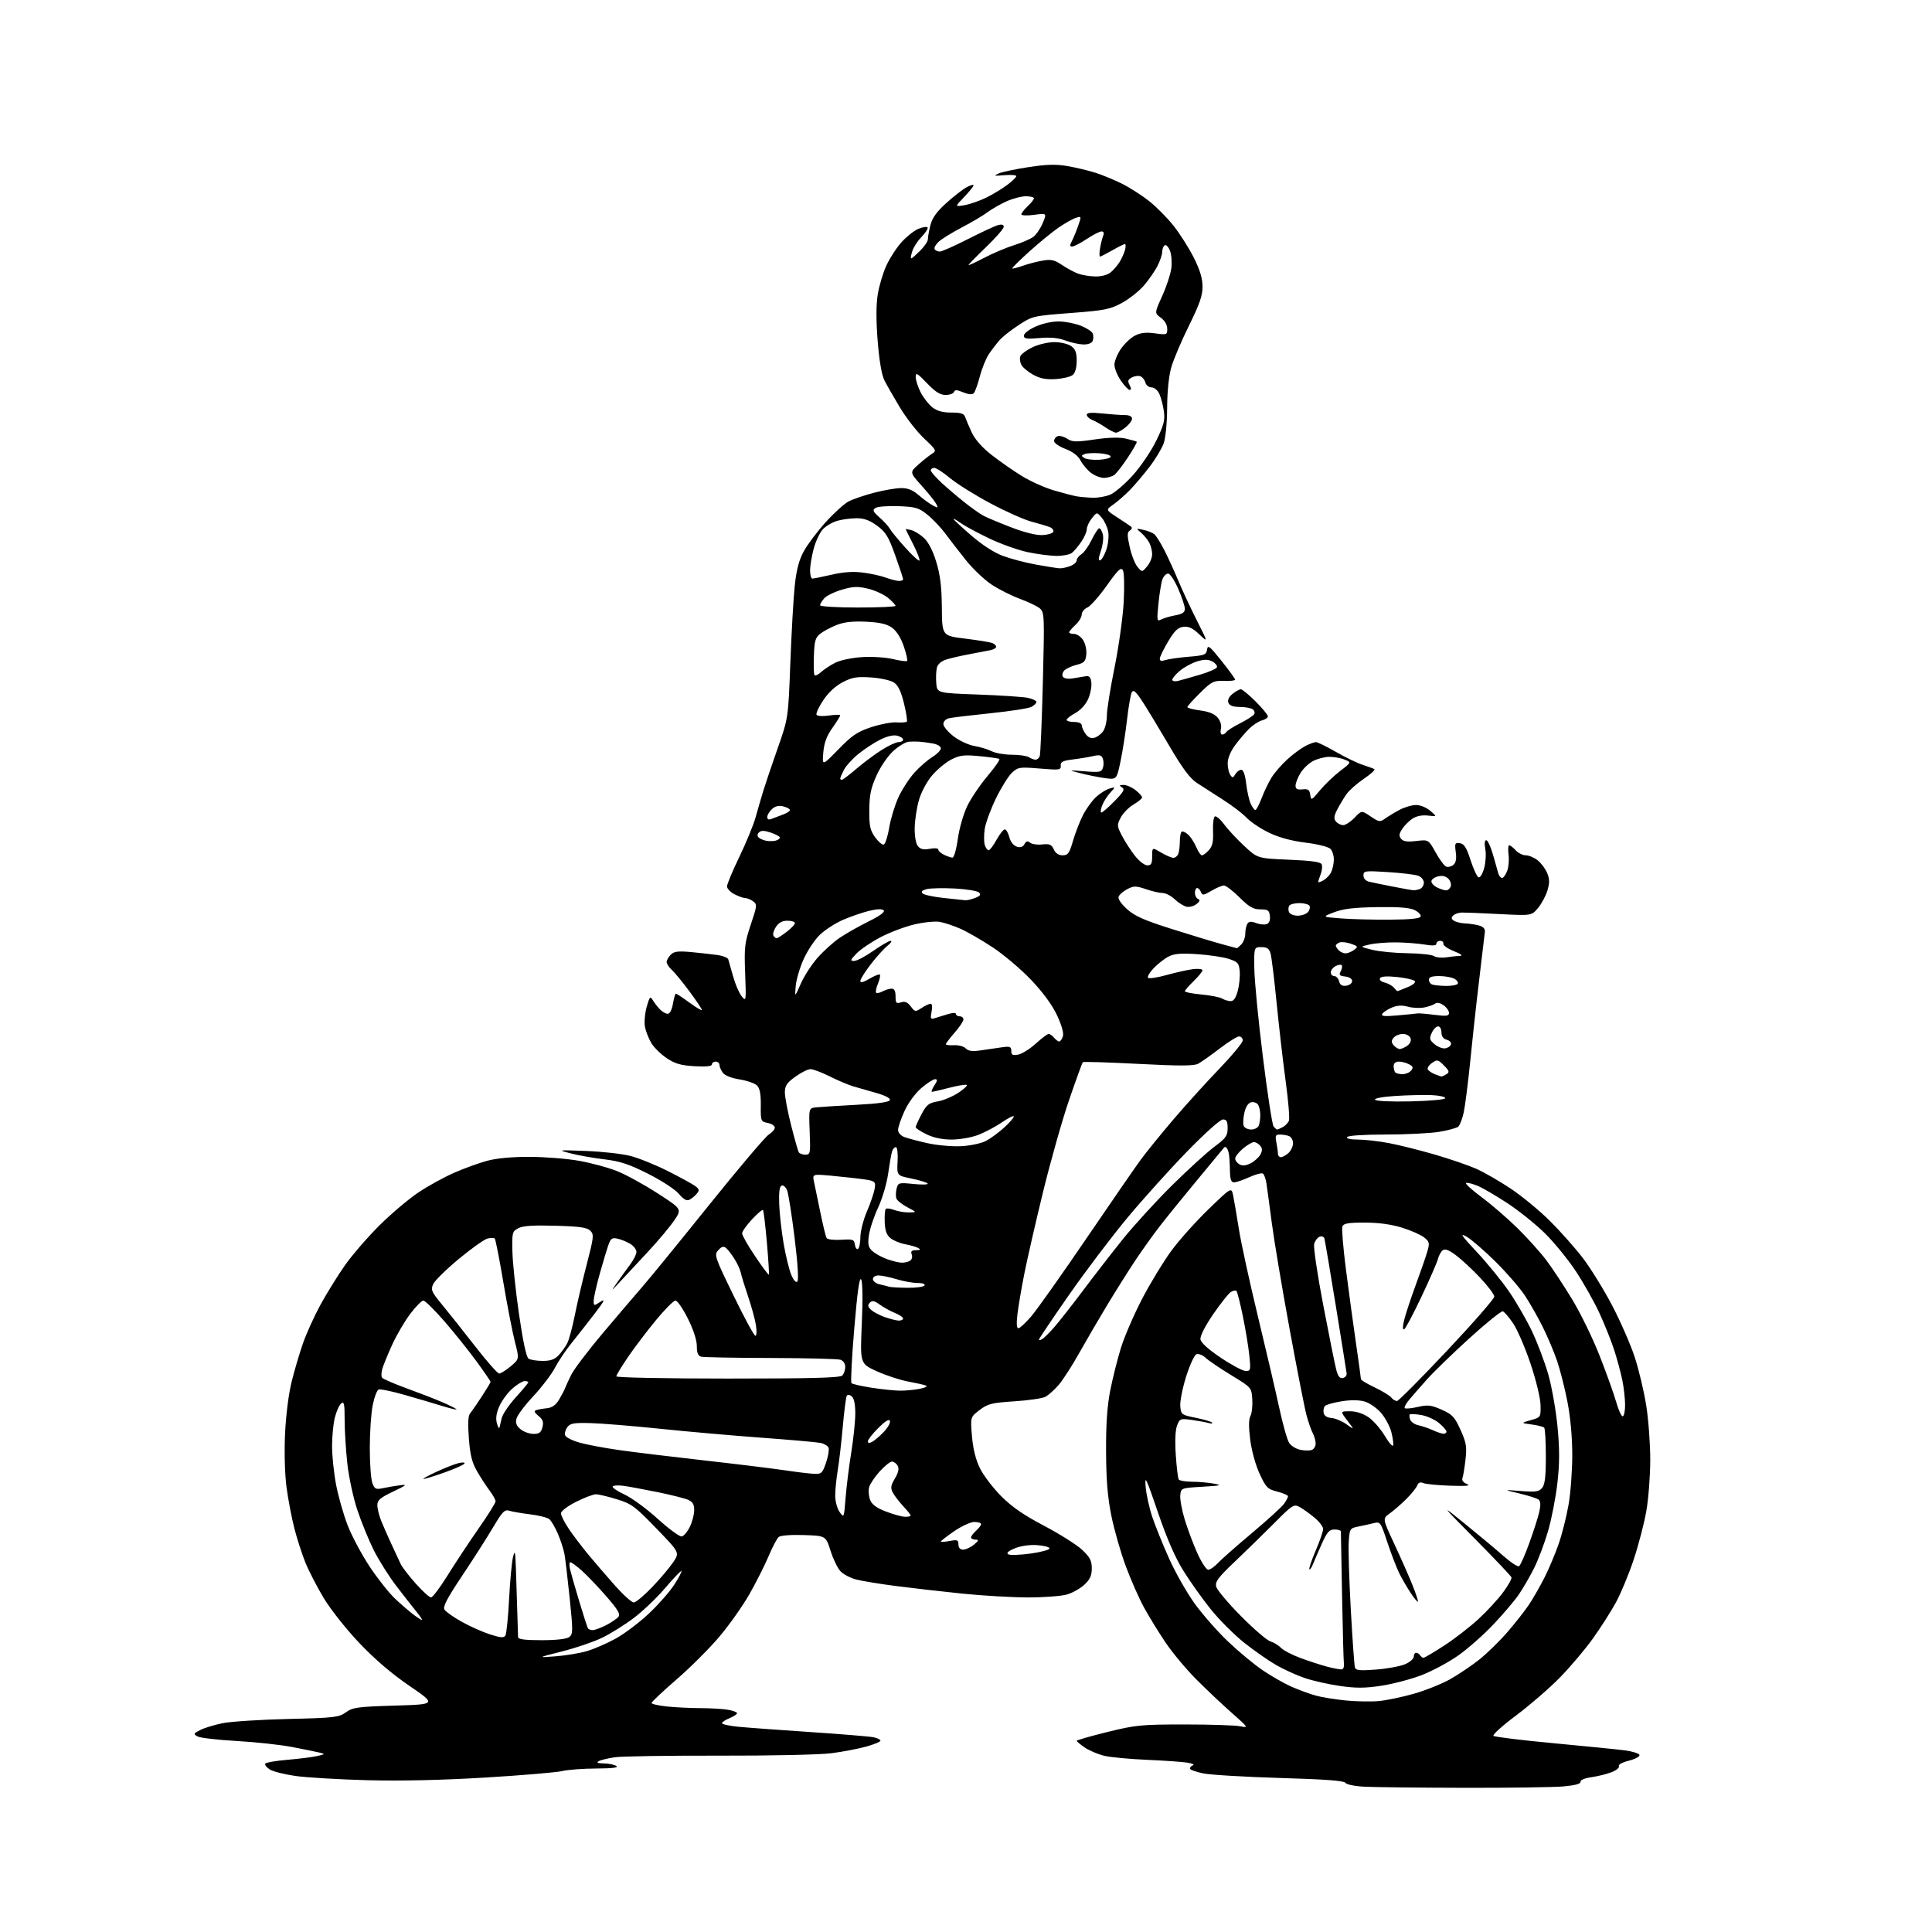<?xml version="1.0" encoding="UTF-8" standalone="no"?>
<svg 
  version="1.1" 
  xmlns="http://www.w3.org/2000/svg" 
  xmlns:xlink="http://www.w3.org/1999/xlink" 
  xmlns:svg="http://www.w3.org/2000/svg"
  xmlns:rdf="http://www.w3.org/1999/02/22-rdf-syntax-ns#"
  xmlns:cc="http://creativecommons.org/ns#"
  xmlns:dc="http://purl.org/dc/elements/1.1/"
  viewBox="0 0 768 768"
  width="768"
  height="768"
>
<style>svg {background-color: white; }</style>"
<path stroke="none" fill="black" fill-rule="evenodd" d="M582.00,710.68C564.12,710.64 546.36,710.45 542.53,710.25C538.56,710.05 535.24,709.38 534.82,708.70C534.29,707.86 526.63,707.29 508.79,706.77C494.88,706.36 481.14,705.54 478.25,704.94C475.36,704.35 473.00,703.48 473.00,703.01C473.00,702.55 473.56,701.96 474.25,701.71C474.94,701.46 473.93,701.00 472.00,700.68C470.07,700.36 462.88,699.86 456.00,699.56C449.12,699.27 441.48,698.55 439.00,697.96C436.52,697.37 433.04,695.90 431.26,694.70C429.47,693.49 428.01,692.27 428.02,692.00C428.02,691.73 433.50,690.15 440.20,688.50C451.52,685.71 453.70,685.50 470.94,685.50C481.15,685.50 491.07,685.82 493.00,686.22C496.41,686.91 496.31,686.77 489.50,680.76C485.65,677.37 479.26,671.32 475.30,667.33C471.35,663.34 465.91,656.79 463.22,652.78C460.53,648.78 456.72,642.58 454.76,639.00C452.80,635.42 449.53,628.02 447.50,622.54C445.47,617.06 442.90,608.06 441.78,602.54C440.29,595.18 439.73,588.36 439.68,577.00C439.63,566.02 440.12,558.91 441.36,552.63C442.32,547.75 444.25,540.10 445.64,535.63C447.04,531.16 450.81,522.45 454.03,516.27C457.26,510.09 462.45,501.54 465.58,497.27C468.71,493.00 475.38,485.54 480.39,480.70C489.50,471.89 489.50,471.89 490.19,475.20C490.57,477.01 491.59,483.00 492.46,488.50C493.33,494.00 496.71,509.52 499.97,523.00C503.23,536.48 507.06,552.89 508.48,559.47C509.90,566.06 511.69,572.41 512.46,573.58C513.23,574.76 515.24,576.00 516.92,576.33C518.60,576.67 520.66,576.68 521.49,576.37C522.32,576.05 523.00,574.90 523.00,573.83C523.00,572.75 522.49,570.91 521.86,569.73C521.23,568.55 520.10,565.32 519.35,562.55C518.60,559.77 515.56,544.23 512.58,528.00C509.60,511.77 506.43,492.88 505.54,486.00C504.64,479.12 503.68,472.05 503.41,470.29C503.14,468.52 502.50,466.81 501.99,466.50C501.48,466.18 499.05,466.84 496.59,467.96C494.12,469.08 491.41,470.00 490.55,470.00C489.38,470.00 488.98,468.85 488.92,465.25C488.88,462.64 488.69,459.67 488.50,458.66C488.31,457.65 487.89,456.56 487.58,456.24C487.26,455.93 486.85,455.85 486.67,456.08C486.49,456.31 481.86,461.90 476.38,468.50C470.91,475.10 464.15,483.43 461.37,487.00C458.59,490.57 454.07,496.88 451.33,501.00C448.59,505.12 443.63,513.00 440.30,518.50C436.97,524.00 431.89,532.71 429.00,537.86C426.12,543.00 422.40,548.76 420.74,550.64C419.08,552.53 416.77,554.59 415.61,555.23C414.45,555.86 408.90,556.68 403.28,557.04C394.18,557.64 392.67,558.02 389.40,560.51C385.73,563.31 385.73,563.31 386.37,570.90C386.80,575.92 387.86,580.23 389.51,583.60C390.88,586.41 394.66,591.38 397.90,594.66C402.20,599.00 406.84,602.21 415.09,606.55C421.30,609.82 428.09,614.12 430.19,616.10C433.29,619.02 434.00,620.39 434.00,623.44C434.00,626.30 433.30,627.85 431.09,629.91C429.50,631.41 426.41,633.16 424.23,633.81C422.05,634.47 415.09,635.00 408.76,635.00C402.44,635.00 390.56,634.31 382.38,633.47C374.20,632.63 362.32,631.27 356.00,630.45C349.68,629.63 342.62,628.47 340.32,627.87C338.02,627.27 335.22,625.80 334.09,624.59C332.96,623.39 331.19,619.73 330.15,616.45C328.27,610.50 328.27,610.50 319.54,610.21C314.52,610.04 310.27,610.36 309.55,610.96C308.87,611.53 307.02,615.03 305.46,618.75C303.89,622.46 300.46,629.25 297.83,633.84C295.21,638.43 289.89,645.95 286.01,650.55C282.14,655.15 274.48,662.81 268.99,667.56C263.49,672.32 259.00,676.55 259.00,676.96C259.00,677.38 261.77,678.00 265.15,678.36C268.53,678.71 274.49,679.00 278.40,679.01C282.30,679.02 287.19,679.30 289.25,679.64C291.31,679.98 293.00,680.60 293.00,681.01C293.00,681.42 291.65,682.32 290.00,683.00C288.35,683.68 287.00,684.59 287.00,685.00C287.00,685.42 289.81,686.05 293.25,686.39C296.69,686.73 309.62,687.69 322.00,688.51C334.38,689.34 345.74,690.27 347.25,690.59C348.76,690.90 350.00,691.51 350.00,691.95C350.00,692.38 347.41,693.45 344.25,694.32C341.09,695.19 334.90,696.37 330.50,696.94C326.07,697.52 306.22,697.95 285.97,697.90C265.88,697.85 247.20,698.14 244.47,698.53C241.74,698.93 238.82,699.63 238.00,700.09C236.96,700.68 237.56,700.95 240.00,700.98C241.93,701.01 244.18,701.47 245.00,702.00C246.03,702.66 243.51,702.98 237.00,703.01C231.78,703.03 225.70,703.49 223.50,704.02C221.30,704.56 207.57,705.72 193.00,706.60C175.65,707.64 159.42,708.01 146.00,707.66C134.72,707.36 121.90,706.60 117.50,705.98C113.10,705.36 108.47,704.19 107.22,703.38C105.96,702.57 105.17,701.54 105.45,701.08C105.74,700.62 109.69,699.93 114.24,699.55C118.78,699.17 124.08,698.50 126.00,698.07C129.30,697.34 129.36,697.26 127.00,696.68C125.62,696.34 120.67,695.34 116.00,694.44C111.33,693.55 101.39,692.48 93.93,692.06C86.46,691.64 79.52,690.83 78.51,690.26C76.81,689.31 76.90,689.10 79.60,687.71C81.22,686.87 85.23,685.65 88.52,684.99C91.81,684.33 103.50,683.58 114.50,683.32C133.02,682.88 134.72,682.68 137.50,680.67C140.21,678.71 142.11,678.45 157.00,678.00C173.50,677.50 173.50,677.50 162.78,670.17C155.66,665.31 148.93,659.55 142.78,653.06C137.64,647.64 131.35,639.69 128.68,635.24C126.02,630.82 122.74,624.46 121.38,621.10C120.03,617.73 118.05,611.60 116.99,607.46C115.93,603.33 114.54,596.02 113.90,591.22C113.22,586.08 112.97,577.36 113.31,570.00C113.64,562.73 114.73,554.08 115.91,549.33C117.02,544.83 119.06,537.92 120.44,533.97C121.82,530.03 124.95,523.13 127.40,518.65C129.85,514.17 134.21,507.12 137.10,503.00C140.00,498.88 146.23,491.68 150.95,487.00C155.68,482.32 162.69,476.42 166.52,473.88C170.36,471.33 176.70,467.86 180.62,466.15C184.53,464.44 190.38,462.32 193.62,461.44C197.38,460.42 203.47,459.85 210.50,459.87C216.55,459.88 225.44,460.59 230.25,461.45C235.07,462.31 241.86,464.15 245.34,465.55C248.83,466.94 256.04,470.90 261.37,474.34C271.07,480.60 271.07,480.60 268.08,485.05C266.43,487.50 261.75,493.10 257.66,497.50C253.57,501.90 248.54,507.30 246.48,509.50C242.74,513.50 242.74,513.50 245.37,509.75C246.82,507.69 249.12,504.50 250.50,502.66C251.88,500.82 253.00,498.58 253.00,497.68C253.00,496.78 251.99,495.39 250.75,494.59C249.51,493.79 247.27,492.83 245.77,492.46C243.43,491.89 242.88,492.18 242.00,494.49C241.44,495.98 239.86,501.17 238.49,506.04C237.12,510.91 236.00,515.87 236.00,517.06C236.00,519.18 236.06,519.19 238.65,517.49C240.75,516.12 240.29,517.08 236.43,522.13C233.75,525.63 229.63,530.88 227.27,533.80C224.91,536.71 221.89,541.21 220.55,543.80C219.20,546.38 215.36,551.42 212.01,555.00C208.66,558.57 205.64,562.58 205.31,563.92C204.86,565.70 205.30,566.82 206.96,568.17C208.20,569.18 210.51,570.00 212.09,570.00C214.37,570.00 215.10,569.45 215.63,567.33C216.15,565.27 215.79,564.25 214.05,562.84C212.41,561.51 212.16,560.89 213.15,560.55C213.89,560.30 215.82,559.95 217.43,559.79C219.43,559.59 220.92,558.55 222.16,556.50C223.16,554.85 224.23,552.83 224.54,552.00C224.85,551.17 225.99,548.70 227.07,546.50C228.15,544.30 233.78,536.88 239.58,530.00C245.38,523.12 252.46,514.82 255.31,511.55C258.17,508.28 270.10,493.66 281.84,479.05C293.57,464.45 304.26,451.83 305.59,451.02C306.91,450.20 308.00,448.95 308.00,448.24C308.00,447.53 306.73,446.70 305.18,446.39C302.43,445.84 302.36,445.66 302.43,439.45C302.48,434.92 302.05,432.62 300.93,431.50C300.07,430.64 296.96,429.56 294.01,429.09C290.75,428.58 288.13,427.53 287.33,426.43C286.60,425.43 286.00,424.03 286.00,423.31C286.00,422.59 285.32,422.00 284.50,422.00C283.68,422.00 283.00,422.50 283.00,423.11C283.00,423.86 280.74,424.10 276.14,423.84C270.73,423.53 268.39,422.86 265.10,420.69C262.80,419.16 260.04,416.48 258.96,414.71C257.89,412.94 256.73,410.02 256.38,408.21C256.04,406.40 256.35,402.83 257.06,400.27C258.19,396.25 258.51,395.88 259.43,397.48C260.02,398.49 261.29,400.15 262.25,401.16C263.21,402.17 264.64,403.00 265.41,403.00C266.28,403.00 267.08,401.46 267.50,399.00C267.87,396.80 268.41,395.00 268.70,395.00C268.99,395.00 271.43,396.61 274.12,398.59C276.80,400.56 279.00,401.85 279.00,401.46C279.00,401.07 276.78,397.75 274.06,394.08C271.35,390.42 268.20,386.58 267.06,385.56C265.93,384.53 265.00,383.12 265.00,382.42C265.00,381.72 265.74,380.41 266.64,379.51C267.96,378.18 269.52,377.99 274.89,378.48C278.52,378.82 283.22,379.35 285.32,379.65C287.42,379.95 289.30,380.72 289.50,381.35C289.70,381.98 290.57,385.03 291.42,388.13C292.28,391.23 293.81,394.78 294.81,396.02C296.60,398.23 296.63,398.04 296.21,386.89C295.81,376.54 296.02,374.78 298.45,367.53C300.98,360.01 301.03,359.50 299.37,358.28C298.41,357.58 297.01,357.00 296.26,357.00C295.51,357.00 293.57,356.31 291.95,355.47C290.33,354.64 289.00,353.23 289.00,352.36C289.00,351.49 291.21,346.18 293.92,340.57C296.63,334.96 299.52,327.92 300.35,324.93C301.18,321.94 302.55,317.25 303.38,314.50C304.22,311.75 306.80,304.10 309.12,297.50C313.34,285.50 313.34,285.50 314.17,263.50C314.63,251.40 315.42,237.57 315.93,232.76C316.60,226.49 317.61,222.64 319.51,219.16C320.96,216.49 324.87,211.30 328.18,207.62C331.50,203.95 335.63,200.21 337.36,199.31C339.09,198.41 343.65,196.86 347.50,195.86C351.35,194.85 356.17,194.03 358.22,194.02C360.88,194.00 362.86,194.80 365.22,196.85C367.02,198.42 369.55,200.26 370.83,200.93C372.96,202.05 373.07,201.99 372.13,200.25C371.57,199.20 368.97,195.96 366.35,193.05C361.60,187.76 361.60,187.76 365.12,184.63C367.05,182.91 369.51,180.97 370.57,180.32C372.37,179.21 372.16,178.81 367.37,174.32C364.55,171.67 360.22,166.12 357.74,162.00C355.27,157.88 352.48,153.00 351.56,151.18C350.49,149.06 349.51,143.37 348.89,135.57C348.24,127.45 348.25,121.19 348.91,117.09C349.46,113.67 351.00,108.49 352.34,105.57C353.68,102.65 356.40,98.45 358.40,96.25C360.39,94.04 363.38,91.67 365.04,90.98C366.70,90.29 368.36,90.02 368.71,90.38C369.07,90.74 367.96,92.49 366.25,94.26C364.54,96.04 362.82,98.85 362.44,100.50C361.74,103.50 361.74,103.50 365.30,100.12C367.25,98.27 368.86,96.02 368.85,95.12C368.85,94.23 369.30,91.70 369.86,89.50C370.58,86.62 372.36,84.15 376.18,80.70C379.11,78.06 382.74,75.24 384.25,74.43C385.76,73.61 387.00,73.28 387.00,73.68C387.00,74.09 385.31,76.18 383.25,78.33C379.50,82.24 379.50,82.24 383.50,81.54C385.70,81.15 389.65,79.76 392.29,78.44C394.92,77.12 398.63,74.86 400.54,73.40C402.44,71.95 404.00,70.42 404.00,70.00C404.00,69.59 401.86,69.42 399.25,69.64C395.14,69.99 394.83,69.89 397.00,68.95C398.38,68.34 403.76,67.21 408.96,66.42C416.19,65.32 419.83,65.23 424.46,66.04C427.78,66.62 432.75,67.81 435.50,68.69C438.25,69.56 443.00,71.53 446.05,73.05C449.11,74.58 453.95,77.68 456.81,79.95C459.68,82.21 464.05,86.64 466.54,89.78C469.03,92.93 472.62,98.60 474.53,102.38C476.97,107.22 478.01,110.64 478.03,113.88C478.05,117.49 476.86,120.90 472.61,129.50C469.61,135.55 466.45,143.01 465.58,146.09C464.62,149.49 463.98,155.74 463.96,162.09C463.93,168.15 463.35,174.07 462.57,176.26C461.83,178.33 459.27,182.58 456.86,185.71C454.46,188.83 450.93,192.99 449.00,194.95C447.07,196.90 444.16,199.44 442.52,200.59C439.54,202.69 439.54,202.69 444.01,205.59C446.47,207.19 448.93,208.84 449.49,209.25C450.14,209.73 450.02,210.31 449.15,210.87C448.03,211.60 448.02,212.71 449.09,217.49C449.79,220.65 451.19,224.20 452.19,225.37C454.00,227.50 454.00,227.50 456.00,225.14C457.10,223.84 458.00,221.67 458.00,220.32C458.00,218.97 457.48,216.90 456.85,215.73C456.22,214.55 454.76,212.77 453.60,211.78C451.51,209.98 451.51,209.97 454.50,210.62C456.15,210.98 458.10,211.75 458.83,212.33C459.56,212.91 461.42,215.88 462.97,218.94C464.51,222.00 466.98,227.43 468.47,231.00C469.95,234.57 473.21,241.55 475.70,246.50C480.24,255.50 480.24,255.50 476.74,252.17C474.15,249.70 472.52,248.93 470.43,249.17C468.24,249.43 466.91,250.71 464.35,255.00C462.55,258.02 461.06,261.09 461.04,261.82C461.01,262.74 461.67,262.91 463.25,262.39C464.49,261.98 468.65,261.39 472.50,261.07C478.83,260.55 479.53,260.28 479.82,258.21C480.11,256.23 480.88,256.83 485.57,262.71C488.55,266.44 490.99,269.80 490.99,270.17C491.00,270.54 488.99,270.77 486.54,270.67C482.43,270.52 481.67,270.90 477.04,275.46C474.27,278.19 472.00,280.72 472.00,281.08C472.00,281.45 474.31,282.05 477.13,282.42C480.63,282.89 482.84,283.80 484.07,285.30C485.17,286.65 485.66,288.37 485.33,289.75C485.03,291.00 485.25,292.00 485.83,292.00C486.41,292.00 487.17,291.54 487.51,290.98C487.86,290.42 490.33,288.85 493.00,287.50C495.67,286.15 498.17,284.53 498.56,283.91C498.94,283.29 498.64,282.38 497.88,281.90C497.12,281.42 494.80,281.02 492.72,281.02C490.13,281.00 488.74,280.48 488.30,279.34C487.90,278.28 488.49,277.02 489.94,275.84C491.20,274.83 492.69,274.00 493.25,274.00C493.82,274.00 496.47,276.19 499.14,278.86C501.81,281.53 504.00,284.18 504.00,284.75C504.00,285.32 502.95,286.05 501.66,286.37C500.37,286.69 498.05,288.21 496.51,289.73C494.97,291.25 492.42,294.26 490.85,296.40C489.15,298.73 488.01,301.55 488.02,303.40C488.02,305.11 488.48,307.18 489.03,308.00C489.91,309.31 490.17,309.28 491.07,307.75C491.64,306.79 492.69,306.00 493.41,306.00C494.26,306.00 494.95,307.95 495.37,311.46C495.72,314.47 496.53,318.07 497.16,319.46C497.80,320.86 498.64,322.00 499.02,322.00C499.41,322.00 500.54,319.86 501.53,317.25C502.52,314.64 504.31,310.92 505.52,308.99C506.73,307.07 509.55,303.83 511.80,301.80C514.04,299.77 517.24,297.41 518.89,296.56C520.55,295.70 522.44,295.00 523.10,295.00C523.76,295.00 527.33,296.75 531.04,298.89C534.75,301.02 539.52,303.33 541.64,304.02C543.76,304.70 545.87,305.48 546.33,305.74C546.78,306.00 544.91,307.72 542.17,309.57C539.43,311.42 536.31,314.18 535.23,315.71C534.15,317.25 532.51,319.99 531.57,321.82C530.24,324.42 530.13,325.46 531.06,326.57C531.71,327.36 533.01,328.00 533.94,328.00C534.87,328.00 536.90,326.67 538.45,325.06C541.27,322.11 541.27,322.11 544.84,324.54C548.08,326.74 548.61,326.83 550.46,325.49C551.58,324.67 554.17,323.10 556.21,322.00C558.25,320.90 561.26,320.00 562.90,320.00C564.58,320.00 567.07,321.01 568.58,322.32C571.27,324.63 571.27,324.63 567.63,324.20C565.32,323.94 563.08,324.38 561.51,325.40C560.14,326.30 558.29,328.15 557.40,329.52C556.11,331.48 556.02,332.32 556.96,333.45C557.83,334.50 559.45,334.73 563.00,334.31C567.85,333.74 567.85,333.74 570.68,338.84C572.23,341.65 574.12,344.19 574.88,344.49C575.63,344.79 576.92,344.48 577.73,343.81C578.76,342.96 579.05,341.41 578.69,338.73C578.22,335.23 578.37,334.91 580.34,335.19C582.03,335.43 582.95,336.90 584.58,341.94C585.72,345.49 587.16,348.55 587.77,348.76C588.39,348.96 589.38,347.29 589.99,345.05C590.59,342.81 590.79,339.40 590.43,337.49C590.02,335.32 590.17,334.00 590.82,334.00C591.39,334.00 592.59,336.59 593.49,339.75C594.38,342.91 595.34,346.29 595.62,347.25C595.90,348.21 596.57,349.00 597.09,349.00C597.62,349.00 598.53,347.76 599.11,346.25C599.69,344.74 599.95,341.81 599.68,339.75C599.41,337.69 599.53,336.00 599.94,336.00C600.35,336.00 601.50,336.90 602.50,338.00C603.50,339.10 605.30,340.00 606.52,340.00C607.74,340.00 609.86,340.88 611.23,341.97C612.60,343.05 614.30,345.32 615.01,347.02C616.01,349.43 616.03,350.95 615.12,354.01C614.47,356.15 612.79,359.28 611.38,360.96C608.81,364.01 608.81,364.01 596.16,363.36C589.20,363.00 582.44,362.73 581.15,362.75C579.86,362.78 578.29,363.31 577.66,363.94C576.80,364.80 576.89,365.32 578.01,366.03C578.83,366.55 580.85,367.02 582.50,367.08C584.15,367.15 586.62,367.52 588.00,367.92C589.70,368.41 590.42,369.26 590.25,370.57C590.11,371.63 589.55,376.32 589.00,381.00C588.45,385.68 587.55,393.32 587.00,398.00C586.45,402.68 585.29,413.48 584.43,422.00C583.57,430.52 582.41,439.61 581.86,442.18C581.31,444.76 580.32,447.32 579.65,447.88C578.98,448.43 575.52,449.36 571.97,449.94C568.41,450.51 558.89,450.99 550.81,450.99C542.10,451.00 535.87,451.41 535.50,452.00C535.12,452.62 536.79,453.00 539.85,453.00C542.59,453.00 548.15,453.64 552.22,454.42C556.29,455.19 564.48,457.25 570.42,458.98C576.36,460.71 583.72,463.23 586.78,464.58C589.83,465.93 595.98,469.47 600.44,472.43C604.90,475.40 611.96,481.21 616.12,485.34C620.28,489.48 626.19,496.15 629.27,500.18C632.34,504.21 637.57,512.67 640.88,519.00C644.19,525.33 648.22,534.56 649.84,539.51C651.46,544.47 653.51,553.08 654.39,558.63C655.28,564.19 656.00,573.91 656.00,580.24C656.00,586.56 655.30,595.73 654.45,600.62C653.60,605.50 651.33,614.23 649.40,620.00C647.48,625.77 644.30,633.42 642.35,637.00C640.40,640.58 636.26,647.06 633.15,651.40C630.04,655.75 624.12,662.73 620.00,666.93C615.88,671.13 608.08,677.87 602.68,681.91C597.27,685.95 593.22,689.60 593.68,690.03C594.13,690.45 604.85,691.77 617.50,692.95C630.15,694.13 642.94,695.41 645.92,695.80C648.90,696.18 651.50,697.00 651.71,697.62C651.92,698.25 650.05,699.25 647.50,699.90C644.93,700.54 643.18,701.49 643.53,702.05C643.87,702.59 642.65,703.65 640.82,704.40C638.99,705.14 635.37,706.06 632.77,706.44C629.93,706.84 628.13,707.59 628.27,708.31C628.42,709.09 626.11,709.71 621.50,710.13C617.65,710.47 599.88,710.72 582.00,710.68zM548.00,676.21C551.02,675.94 557.33,674.63 562.00,673.30C566.67,671.97 573.20,669.35 576.50,667.49C579.80,665.62 584.98,662.13 588.02,659.72C591.05,657.31 596.04,652.45 599.10,648.92C602.17,645.39 606.04,640.48 607.70,638.00C609.37,635.52 612.21,630.58 614.01,627.00C615.81,623.42 618.36,617.35 619.67,613.50C620.99,609.65 622.72,602.73 623.53,598.12C624.34,593.51 625.00,584.64 625.00,578.40C625.00,571.35 624.28,563.38 623.09,557.29C622.05,551.90 620.19,544.58 618.97,541.00C617.75,537.42 615.20,531.39 613.32,527.59C611.44,523.79 608.24,518.17 606.23,515.09C604.21,512.02 598.91,505.90 594.46,501.50C590.01,497.10 584.82,492.63 582.93,491.56C580.15,489.99 580.91,491.13 587.00,497.63C591.12,502.03 596.87,509.06 599.76,513.25C602.66,517.44 606.81,524.61 608.98,529.18C611.15,533.76 614.07,541.49 615.47,546.37C616.86,551.25 618.51,560.60 619.14,567.15C619.99,576.12 619.98,581.63 619.10,589.44C618.46,595.15 616.79,603.77 615.39,608.59C613.99,613.41 611.47,620.09 609.79,623.43C608.11,626.77 605.37,631.49 603.70,633.92C602.03,636.35 597.48,641.71 593.58,645.81C589.69,649.92 583.41,655.46 579.63,658.11C575.85,660.77 569.33,664.27 565.13,665.89C560.93,667.50 553.75,669.40 549.16,670.10C542.56,671.11 539.09,671.12 532.53,670.18C527.98,669.52 521.68,668.09 518.54,667.01C515.40,665.93 510.35,663.63 507.32,661.90C504.29,660.16 498.57,656.17 494.60,653.02C490.64,649.87 484.68,643.91 481.35,639.77C478.02,635.64 473.11,628.74 470.44,624.45C467.13,619.14 463.87,611.67 460.26,601.07C455.57,587.35 455.00,586.16 455.41,591.00C455.66,594.02 456.84,599.39 458.02,602.92C459.20,606.46 462.19,613.88 464.68,619.42C467.16,624.97 471.72,633.02 474.81,637.32C477.89,641.62 483.85,648.41 488.04,652.41C492.23,656.42 498.47,661.60 501.90,663.93C505.34,666.27 510.52,669.23 513.43,670.51C516.33,671.79 520.68,673.38 523.10,674.04C525.52,674.71 530.88,675.57 535.00,675.97C539.12,676.37 544.98,676.48 548.00,676.21zM533.50,663.57C534.05,663.41 534.38,662.43 534.23,661.39C534.08,660.35 533.75,648.25 533.50,634.50C533.25,620.75 533.03,609.16 533.02,608.75C533.01,608.34 531.87,608.00 530.49,608.00C528.39,608.00 527.55,608.96 525.40,613.75C523.98,616.91 522.40,620.57 521.88,621.89C521.37,623.20 520.74,624.07 520.49,623.82C520.24,623.57 521.36,620.25 522.99,616.43C524.62,612.62 525.96,608.75 525.97,607.82C525.99,606.90 524.40,604.82 522.43,603.21C520.47,601.59 517.82,599.70 516.53,599.02C514.34,597.84 513.71,598.24 506.84,605.16C502.80,609.23 495.76,616.11 491.19,620.46C484.18,627.11 482.96,628.72 483.47,630.72C483.79,632.03 488.21,637.29 493.28,642.40C498.35,647.52 503.62,652.06 505.00,652.48C506.38,652.90 508.27,654.05 509.21,655.04C510.15,656.02 513.52,657.80 516.71,658.99C519.89,660.19 524.75,661.77 527.50,662.51C530.25,663.25 532.95,663.73 533.50,663.57zM546.97,663.68C551.33,663.35 556.49,662.40 558.45,661.59C560.40,660.77 562.00,659.40 562.00,658.55C562.00,657.70 562.42,657.00 562.94,657.00C563.46,657.00 564.16,657.45 564.50,658.00C564.84,658.55 565.45,659.00 565.86,659.00C566.28,659.00 569.99,656.80 574.12,654.12C578.25,651.44 584.40,646.67 587.79,643.53C591.19,640.39 595.58,635.61 597.56,632.91C599.55,630.21 601.02,627.56 600.83,627.02C600.65,626.48 594.20,619.68 586.50,611.90C572.50,597.76 572.50,597.76 582.50,605.87C588.00,610.33 594.84,616.05 597.70,618.58C600.56,621.11 603.33,622.91 603.86,622.59C604.38,622.26 606.21,618.13 607.92,613.40C609.63,608.67 611.43,603.06 611.90,600.93C612.50,598.28 612.42,596.77 611.64,596.14C611.01,595.63 607.58,594.53 604.00,593.68C597.50,592.15 597.50,592.15 604.53,592.70C610.46,593.16 611.78,592.97 613.03,591.47C614.12,590.15 614.50,586.95 614.50,578.93C614.50,573.02 614.20,567.87 613.83,567.50C613.47,567.13 611.22,566.57 608.85,566.25C604.53,565.67 604.53,565.67 608.51,564.53C612.50,563.40 612.50,563.39 612.38,558.45C612.31,555.64 610.58,548.53 608.38,542.00C606.25,535.67 603.15,528.50 601.50,526.06C599.85,523.62 598.00,521.47 597.39,521.27C596.78,521.08 590.81,525.89 584.13,531.96C577.45,538.03 569.85,545.40 567.24,548.33C564.63,551.25 561.45,554.90 560.18,556.42C558.90,557.94 558.11,559.44 558.43,559.76C558.74,560.08 561.08,559.86 563.61,559.28C567.59,558.37 568.88,558.52 573.06,560.36C577.32,562.24 578.23,563.21 580.57,568.38C582.88,573.48 583.14,575.05 582.56,580.20C582.19,583.46 581.64,586.78 581.34,587.56C581.00,588.44 581.70,589.36 583.15,589.94C584.83,590.63 582.94,590.81 576.50,590.59C571.55,590.43 566.72,589.95 565.76,589.54C564.56,589.03 563.81,589.33 563.36,590.51C563.00,591.45 561.06,593.86 559.05,595.86C557.04,597.86 554.08,600.44 552.47,601.59C549.55,603.68 549.55,603.68 554.19,613.59C556.74,619.04 559.99,626.39 561.41,629.92C562.83,633.45 563.84,636.50 563.64,636.69C563.45,636.88 562.16,635.33 560.78,633.25C559.40,631.16 557.37,627.67 556.27,625.48C555.18,623.29 553.04,617.74 551.52,613.16C548.86,605.09 548.68,604.83 546.14,605.46C544.69,605.82 541.92,606.43 540.00,606.82C536.57,607.51 536.49,607.64 536.14,613.01C535.94,616.03 536.32,628.17 536.97,640.00C537.63,651.83 538.36,662.13 538.61,662.90C538.96,664.01 540.67,664.17 546.97,663.68zM220.78,658.42C224.79,658.12 230.41,657.19 233.28,656.35C236.15,655.51 241.35,653.25 244.83,651.32C248.31,649.39 254.25,644.90 258.01,641.35C261.78,637.79 266.30,632.64 268.06,629.90C269.82,627.17 271.08,624.75 270.87,624.54C270.66,624.32 267.79,627.31 264.49,631.18C261.20,635.05 255.57,640.43 252.00,643.13C248.43,645.84 242.73,649.40 239.34,651.04C235.95,652.68 228.75,655.13 223.34,656.49C213.50,658.97 213.50,658.97 220.78,658.42zM215.31,652.00C221.21,652.00 225.22,651.54 226.27,650.75C227.79,649.60 227.80,648.38 226.48,635.50C225.68,627.80 224.76,619.92 224.43,618.00C224.10,616.08 222.92,612.38 221.80,609.78C220.69,607.19 219.15,604.54 218.38,603.90C217.61,603.26 214.17,602.39 210.74,601.97C207.31,601.55 203.56,600.90 202.41,600.53C200.62,599.95 199.69,600.91 195.99,607.17C193.61,611.20 188.07,619.87 183.69,626.42C177.70,635.40 175.97,638.72 176.69,639.86C177.21,640.70 180.31,642.87 183.57,644.69C186.83,646.51 191.89,648.77 194.82,649.71C199.03,651.05 200.29,651.14 200.91,650.14C201.34,649.44 202.00,642.94 202.37,635.69C202.75,628.43 203.45,620.92 203.92,619.00C204.67,615.99 204.84,616.62 205.08,623.50C205.24,627.90 205.48,635.55 205.62,640.50C205.76,645.45 205.90,650.06 205.94,650.75C205.98,651.66 208.56,652.00 215.31,652.00zM235.60,648.00C236.41,648.00 238.78,647.13 240.86,646.07C242.93,645.01 245.15,643.52 245.79,642.75C246.71,641.64 245.72,639.96 240.90,634.43C237.58,630.62 233.20,626.04 231.18,624.26C229.16,622.49 227.15,621.02 226.73,621.01C226.31,621.01 226.25,622.24 226.59,623.75C226.94,625.26 228.58,631.00 230.24,636.50C231.90,642.00 233.45,646.84 233.69,647.25C233.92,647.66 234.78,648.00 235.60,648.00zM167.76,644.00C168.03,644.00 167.06,642.54 165.61,640.75C164.15,638.96 160.54,634.35 157.58,630.50C154.63,626.65 150.58,620.22 148.57,616.21C146.57,612.20 143.63,605.00 142.03,600.21C140.44,595.42 138.65,587.13 138.07,581.79C137.48,576.45 137.00,568.63 137.00,564.42C137.00,557.99 136.78,556.94 135.61,557.91C134.85,558.54 133.72,561.05 133.11,563.47C132.50,565.90 132.00,571.01 132.00,574.83C132.00,578.65 132.71,585.54 133.59,590.14C134.46,594.74 136.52,601.99 138.16,606.25C139.80,610.52 143.76,617.94 146.95,622.75C150.14,627.56 154.72,633.34 157.13,635.59C159.53,637.83 162.80,640.65 164.38,641.84C165.97,643.03 167.49,644.00 167.76,644.00zM251.93,637.00C252.76,637.00 256.09,634.22 259.33,630.82C262.57,627.42 266.33,622.95 267.69,620.89C270.17,617.15 270.17,617.15 260.90,607.56C252.44,598.80 251.08,597.79 245.21,595.98C241.68,594.89 237.92,594.00 236.87,594.00C235.81,594.00 232.26,595.36 228.97,597.01C225.53,598.75 223.00,600.69 223.00,601.58C223.00,602.44 224.42,605.25 226.16,607.82C227.90,610.39 231.38,614.98 233.89,618.00C236.40,621.02 241.14,626.54 244.43,630.25C247.72,633.96 251.09,637.00 251.93,637.00zM171.33,635.00C171.97,635.00 174.94,631.06 177.92,626.25C180.90,621.44 186.42,613.10 190.17,607.72C193.93,602.33 197.00,597.43 197.00,596.81C197.00,596.19 195.95,594.30 194.67,592.59C193.38,590.89 191.14,587.45 189.69,584.95C187.63,581.41 186.90,578.48 186.38,571.81C185.93,565.94 186.08,562.78 186.86,561.86C187.49,561.11 189.57,558.09 191.50,555.15C193.42,552.21 195.00,549.58 195.00,549.31C195.00,549.03 192.49,545.37 189.42,541.16C186.34,536.95 180.61,529.79 176.67,525.25C172.72,520.72 168.95,517.00 168.28,517.00C167.61,517.00 165.26,519.39 163.06,522.31C160.85,525.23 157.63,530.74 155.89,534.56C154.15,538.38 152.39,542.68 151.98,544.12C151.56,545.55 151.51,547.14 151.86,547.64C152.21,548.14 156.55,550.02 161.50,551.83C166.45,553.63 172.75,556.07 175.50,557.25C178.25,558.43 180.91,559.74 181.41,560.15C181.90,560.57 179.43,560.02 175.91,558.94C172.38,557.85 165.50,555.82 160.61,554.43C155.72,553.03 151.18,552.10 150.52,552.35C149.86,552.61 148.79,555.41 148.16,558.58C147.52,561.74 147.00,569.40 147.00,575.60C147.00,581.80 147.46,588.08 148.02,589.56C148.93,591.94 149.40,592.17 152.27,591.56C154.05,591.18 157.07,590.67 159.00,590.42C162.04,590.02 161.68,590.35 156.25,592.94C151.12,595.38 150.00,596.34 150.00,598.33C150.00,599.66 150.70,602.50 151.56,604.63C152.42,606.76 154.28,610.98 155.69,614.00C157.10,617.02 158.72,620.50 159.28,621.72C159.85,622.95 162.53,626.44 165.24,629.47C167.94,632.51 170.69,635.00 171.33,635.00zM480.28,624.00C481.04,624.00 482.74,622.83 484.08,621.39C485.41,619.96 491.55,614.55 497.71,609.37C503.88,604.19 509.62,598.96 510.46,597.75C511.31,596.54 512.00,595.21 512.00,594.79C512.00,594.37 510.09,593.54 507.75,592.94C503.86,591.95 503.27,591.35 500.71,585.83C499.11,582.37 497.52,576.61 496.98,572.31C496.34,567.26 496.36,564.19 497.07,562.88C497.64,561.81 497.97,558.83 497.80,556.25C497.50,551.58 497.50,551.58 489.50,546.70C485.10,544.02 480.51,540.91 479.30,539.79C478.09,538.67 476.43,538.01 475.60,538.32C474.77,538.64 472.92,542.68 471.47,547.31C470.03,551.93 469.00,557.23 469.18,559.07C469.49,562.30 469.72,562.47 475.28,563.58C478.47,564.22 481.39,565.08 481.78,565.49C482.18,565.91 481.60,565.99 480.50,565.68C479.40,565.37 476.37,564.81 473.77,564.45C469.23,563.81 468.99,563.90 467.91,566.64C467.21,568.45 467.01,572.75 467.39,578.34C467.72,583.20 468.24,587.59 468.55,588.09C468.86,588.59 471.23,589.00 473.81,589.01C476.39,589.02 480.30,589.35 482.50,589.76C485.99,590.40 485.41,590.56 478.00,591.00C469.55,591.50 469.50,591.52 469.18,594.33C469.00,595.88 469.79,600.23 470.93,603.99C472.07,607.75 474.33,613.79 475.96,617.41C477.59,621.03 479.53,624.00 480.28,624.00zM409.70,617.56C413.92,616.98 417.30,616.05 417.20,615.50C417.11,614.95 414.81,614.37 412.10,614.20C409.19,614.02 405.61,614.56 403.35,615.50C400.82,616.55 399.95,617.35 400.77,617.86C401.45,618.28 405.47,618.15 409.70,617.56zM382.89,616.00C383.93,616.00 385.84,615.11 387.14,614.03C389.12,612.38 389.22,612.06 387.75,612.03C386.79,612.01 386.00,611.62 386.00,611.15C386.00,610.69 386.90,609.50 388.00,608.50C389.10,607.50 390.00,606.31 390.00,605.85C390.00,605.38 388.80,605.00 387.32,605.00C385.85,605.00 382.25,606.65 379.32,608.67C376.40,610.68 374.00,612.53 374.00,612.78C374.00,613.02 375.57,612.93 377.50,612.57C380.57,611.99 381.00,612.16 381.00,613.95C381.00,615.29 381.65,616.00 382.89,616.00zM271.00,610.76C271.82,610.60 273.26,608.90 274.20,606.99C275.14,605.07 275.93,602.11 275.95,600.41C275.99,598.09 275.40,597.05 273.60,596.23C272.28,595.63 266.77,594.24 261.35,593.13C255.93,592.03 249.82,590.91 247.77,590.63C245.72,590.36 243.82,590.48 243.55,590.91C243.29,591.34 245.41,592.77 248.26,594.10C251.12,595.42 257.06,599.77 261.48,603.78C265.89,607.78 270.17,610.92 271.00,610.76zM336.13,595.50C336.47,591.10 337.48,583.00 338.37,577.50C339.26,572.00 339.99,564.97 339.99,561.87C340.00,558.24 339.50,555.83 338.59,555.07C337.76,554.39 336.94,554.29 336.60,554.83C336.29,555.34 335.57,560.88 335.02,567.13C334.46,573.38 333.56,581.20 333.01,584.50C332.46,587.80 332.01,592.31 332.01,594.53C332.00,596.76 332.78,599.65 333.75,601.03C335.49,603.49 335.50,603.46 336.13,595.50zM359.75,602.95C360.99,602.98 362.00,602.75 362.00,602.45C362.00,602.14 360.68,600.48 359.06,598.75C357.45,597.02 355.59,594.60 354.93,593.37C353.93,591.50 354.07,590.55 355.74,587.72C357.15,585.33 357.47,583.81 356.83,582.65C356.32,581.74 355.30,581.00 354.57,581.00C353.83,581.00 351.62,582.79 349.64,584.97C347.67,587.16 345.79,589.99 345.47,591.26C345.15,592.54 345.34,594.76 345.88,596.20C346.60,598.08 348.38,599.39 352.19,600.86C355.11,601.98 358.51,602.92 359.75,602.95zM168.34,587.91C167.88,587.87 170.20,586.58 173.50,585.06C176.80,583.53 180.78,581.98 182.33,581.60C183.94,581.21 184.93,581.31 184.61,581.82C184.30,582.32 180.71,583.91 176.62,585.36C172.53,586.81 168.81,587.96 168.34,587.91zM323.66,585.87C326.54,585.99 326.94,585.62 328.36,581.46C329.21,578.96 329.66,576.29 329.37,575.52C329.07,574.75 327.63,573.88 326.17,573.58C324.70,573.28 314.14,572.35 302.70,571.51C291.27,570.67 273.04,569.07 262.20,567.94C251.37,566.82 238.98,565.81 234.68,565.70C228.08,565.53 226.64,565.79 225.50,567.35C224.75,568.36 224.38,569.83 224.68,570.60C224.97,571.37 227.53,572.66 230.36,573.46C233.19,574.26 240.22,575.59 246.00,576.41C251.78,577.24 266.85,579.07 279.50,580.49C292.15,581.91 306.55,583.67 311.50,584.40C316.45,585.14 321.92,585.80 323.66,585.87zM553.81,574.51C553.98,573.76 553.62,571.31 553.02,569.06C552.41,566.81 550.55,563.42 548.88,561.51C547.20,559.61 544.27,557.62 542.35,557.09C540.19,556.49 536.75,556.47 533.26,557.04C530.17,557.54 527.23,558.37 526.73,558.87C526.23,559.37 525.97,560.61 526.17,561.62C526.39,562.80 527.50,563.53 529.27,563.67C530.79,563.79 533.47,564.91 535.24,566.17C538.45,568.46 538.45,568.46 535.61,564.73C532.76,561.00 532.76,561.00 536.65,561.00C539.10,561.00 541.82,561.88 544.02,563.38C545.93,564.69 548.85,568.04 550.50,570.82C552.15,573.60 553.64,575.26 553.81,574.51zM346.75,573.12C347.71,572.60 349.79,570.82 351.36,569.17C352.93,567.51 354.02,565.56 353.76,564.83C353.46,563.94 351.92,564.88 349.15,567.63C346.87,569.91 345.00,572.28 345.00,572.92C345.00,573.71 345.55,573.77 346.75,573.12zM573.75,569.94C574.44,569.97 575.00,569.59 575.00,569.09C575.00,568.59 573.67,567.05 572.03,565.68C570.40,564.31 567.22,562.88 564.97,562.49C562.71,562.11 560.66,562.01 560.41,562.26C560.16,562.51 560.24,563.46 560.59,564.37C560.94,565.27 562.41,566.27 563.86,566.57C565.31,566.88 567.85,567.74 569.50,568.50C571.15,569.25 573.06,569.90 573.75,569.94zM198.54,567.50C198.69,566.95 199.10,565.26 199.44,563.74C199.77,562.22 202.29,558.50 205.02,555.47C207.76,552.45 210.00,549.76 210.00,549.49C210.00,549.22 209.34,549.00 208.53,549.00C207.73,549.00 205.56,550.33 203.71,551.95C201.86,553.57 199.54,556.70 198.55,558.89C197.32,561.61 196.99,563.77 197.50,565.69C197.91,567.23 198.38,568.05 198.54,567.50zM645.03,563.00C645.56,563.00 646.00,561.00 646.00,558.55C646.00,556.10 645.52,551.71 644.93,548.80C644.34,545.88 642.92,540.58 641.78,537.00C640.64,533.42 637.98,526.73 635.86,522.11C633.74,517.50 629.44,509.88 626.32,505.18C623.19,500.48 617.67,493.73 614.06,490.19C610.45,486.64 603.81,481.31 599.30,478.34C594.79,475.37 589.46,472.26 587.46,471.42C585.45,470.58 583.36,470.05 582.80,470.23C582.25,470.42 585.05,473.00 589.04,475.96C593.03,478.93 599.51,484.54 603.44,488.43C607.37,492.32 612.45,497.98 614.72,501.00C617.00,504.02 621.57,510.95 624.88,516.39C628.20,521.83 633.14,531.95 635.86,538.89C638.59,545.82 641.54,554.09 642.44,557.25C643.33,560.41 644.49,563.00 645.03,563.00zM555.37,556.90C555.99,556.85 564.94,547.84 575.25,536.89C585.56,525.94 594.00,516.28 594.00,515.42C594.00,514.56 591.41,511.12 588.25,507.78C585.09,504.44 580.75,500.43 578.60,498.86C575.78,496.79 574.36,496.29 573.45,497.04C572.76,497.61 571.92,499.17 571.59,500.51C571.25,501.84 568.34,508.51 565.12,515.33C561.90,522.14 558.80,528.00 558.24,528.35C557.55,528.78 557.51,527.70 558.10,525.06C558.58,522.91 560.61,516.72 562.59,511.32C564.58,505.92 566.72,499.77 567.34,497.65C568.37,494.12 568.27,493.64 566.13,491.91C564.85,490.87 560.87,489.11 557.30,488.01C553.00,486.68 547.98,486.00 542.50,486.00C535.95,486.00 534.09,486.32 533.62,487.54C533.30,488.39 533.94,496.16 535.05,504.79C536.16,513.43 537.95,526.58 539.03,534.00C540.11,541.42 540.99,547.82 540.99,548.22C541.00,548.62 543.43,550.09 546.40,551.49C549.37,552.90 552.35,554.71 553.02,555.52C553.69,556.34 554.75,556.96 555.37,556.90zM357.50,552.81C359.70,552.85 363.30,552.53 365.50,552.10C367.84,551.64 368.88,551.07 368.00,550.75C367.18,550.44 363.95,549.72 360.84,549.15C357.73,548.57 352.19,546.75 348.54,545.09C341.89,542.07 341.89,542.07 342.58,526.20C343.01,516.59 342.90,509.65 342.33,508.62C341.66,507.43 340.83,513.33 339.59,528.03C338.61,539.64 338.11,549.45 338.47,549.82C338.84,550.19 342.37,551.00 346.32,551.62C350.27,552.24 355.30,552.77 357.50,552.81zM289.30,548.00C322.42,548.00 333.90,547.70 334.80,546.80C335.46,546.14 336.00,544.60 336.00,543.37C336.00,542.03 335.22,540.89 334.05,540.51C332.97,540.17 320.49,539.86 306.30,539.82C292.11,539.78 279.71,539.55 278.75,539.31C277.47,538.98 277.00,537.85 277.00,535.07C277.00,532.71 275.64,528.56 273.43,524.13C271.47,520.21 269.26,517.00 268.52,517.00C267.78,517.00 264.30,520.49 260.78,524.75C257.26,529.01 252.27,535.59 249.69,539.37C247.11,543.14 245.00,546.63 245.00,547.12C245.00,547.61 264.32,548.00 289.30,548.00zM533.81,547.78C534.74,547.58 535.42,546.77 535.31,545.96C535.21,545.16 533.27,533.02 530.99,519.00C528.71,504.98 526.67,492.95 526.46,492.27C526.25,491.59 525.38,491.30 524.53,491.63C523.68,491.95 522.72,493.27 522.40,494.55C522.08,495.84 523.69,506.70 525.99,518.69C528.28,530.69 530.60,542.22 531.14,544.31C531.85,547.10 532.56,548.03 533.81,547.78zM198.43,546.00C199.06,546.00 201.12,544.71 203.01,543.13C206.45,540.26 206.45,540.26 204.68,533.38C203.71,529.60 201.64,518.95 200.08,509.71C198.53,500.48 196.99,492.66 196.67,492.34C196.35,492.02 195.05,492.02 193.78,492.34C192.51,492.66 187.39,496.30 182.40,500.43C177.42,504.56 172.83,509.07 172.20,510.46C171.17,512.73 171.51,513.51 175.82,518.73C178.44,521.90 184.34,529.34 188.94,535.25C193.53,541.16 197.80,546.00 198.43,546.00zM495.21,545.00C497.15,545.00 497.24,544.61 496.62,538.75C496.26,535.31 495.10,528.29 494.04,523.14C492.98,517.99 491.84,513.51 491.51,513.17C491.18,512.84 490.16,513.04 489.25,513.61C488.34,514.19 485.19,518.17 482.24,522.46C479.01,527.18 477.02,531.10 477.20,532.38C477.39,533.75 480.29,536.37 485.33,539.75C489.63,542.64 494.08,545.00 495.21,545.00zM215.71,540.98C218.80,541.00 220.49,540.40 222.05,538.75C223.21,537.51 224.76,535.38 225.47,534.00C226.19,532.62 227.53,527.67 228.46,523.00C229.38,518.33 231.52,509.18 233.22,502.68C236.06,491.74 236.17,490.74 234.66,489.23C233.36,487.93 230.45,487.52 220.76,487.25C211.83,487.00 207.82,487.27 206.00,488.25C203.63,489.53 203.51,490.01 203.69,497.55C203.79,501.92 204.97,513.09 206.31,522.37C207.90,533.33 209.23,539.53 210.13,540.10C210.88,540.58 213.39,540.98 215.71,540.98zM414.32,532.30C415.05,531.86 417.22,529.70 419.15,527.50C421.08,525.30 426.19,518.77 430.52,513.00C434.84,507.23 442.00,498.00 446.42,492.50C450.85,487.00 459.65,477.38 465.98,471.12C472.32,464.86 479.86,457.99 482.75,455.84C487.32,452.44 488.00,451.49 488.00,448.47C488.00,445.76 487.60,445.00 486.14,445.00C485.08,445.00 478.98,450.45 471.88,457.75C465.06,464.76 454.42,476.57 448.23,484.00C442.04,491.43 431.58,505.24 424.99,514.69C418.39,524.15 413.00,532.16 413.00,532.49C413.00,532.83 413.60,532.74 414.32,532.30zM300.27,531.00C300.78,531.00 300.87,529.13 300.49,526.75C300.12,524.41 298.70,519.25 297.35,515.27C296.00,511.29 294.71,507.10 294.49,505.96C294.27,504.82 293.17,502.39 292.03,500.56C290.90,498.72 289.37,496.73 288.64,496.12C287.63,495.28 286.88,495.48 285.54,496.96C283.84,498.84 284.05,499.47 291.57,514.95C295.86,523.78 299.77,531.00 300.27,531.00zM404.83,528.00C405.41,528.00 407.72,525.86 409.95,523.25C412.19,520.64 422.00,506.78 431.76,492.45C441.52,478.12 451.30,463.94 453.50,460.95C455.70,457.95 461.53,450.77 466.45,445.00C471.37,439.23 479.58,430.16 484.70,424.85C489.81,419.54 494.00,414.48 494.00,413.60C494.00,412.72 493.35,412.00 492.56,412.00C491.77,412.00 488.28,414.17 484.81,416.83C481.34,419.49 477.50,422.20 476.29,422.85C474.60,423.75 469.00,423.77 452.48,422.91C440.60,422.29 430.68,421.99 430.43,422.23C430.19,422.48 427.73,429.25 424.98,437.27C422.22,445.29 417.53,461.90 414.54,474.18C411.56,486.46 408.23,501.00 407.15,506.50C406.06,512.00 404.86,519.09 404.47,522.25C404.00,526.07 404.12,528.00 404.83,528.00zM357.25,524.96C358.21,524.98 359.00,524.60 359.00,524.12C359.00,523.64 357.54,522.65 355.75,521.93C353.96,521.20 351.26,519.71 349.74,518.61C347.60,517.06 346.72,516.88 345.79,517.81C344.85,518.75 344.93,519.36 346.15,520.57C347.00,521.43 349.46,522.76 351.60,523.52C353.75,524.29 356.29,524.93 357.25,524.96zM360.69,511.92C364.10,511.96 367.16,511.55 367.50,511.00C367.87,510.41 366.73,510.00 364.72,510.00C362.85,510.00 359.11,509.33 356.41,508.51C353.71,507.69 350.49,507.02 349.25,507.01C347.92,507.00 347.00,507.61 347.00,508.48C347.00,509.30 348.24,510.23 349.75,510.57C351.26,510.90 352.95,511.33 353.50,511.51C354.05,511.69 357.29,511.88 360.69,511.92zM316.97,509.43C317.53,508.86 317.10,502.09 315.87,492.11C314.76,483.10 313.43,474.63 312.92,473.28C312.41,471.94 311.43,471.03 310.74,471.27C309.88,471.58 309.57,473.82 309.74,478.58C309.87,482.36 310.66,489.42 311.49,494.28C312.33,499.14 313.70,504.74 314.53,506.73C315.46,508.95 316.40,509.99 316.97,509.43zM305.63,506.70C305.80,506.53 305.45,500.79 304.85,493.95C304.25,487.10 303.56,481.28 303.30,481.01C303.05,480.73 301.08,482.40 298.92,484.72C296.77,487.03 295.00,489.54 295.00,490.30C295.00,491.06 297.32,495.14 300.16,499.35C302.99,503.57 305.46,506.88 305.63,506.70zM358.50,501.94C359.60,501.96 361.08,501.60 361.78,501.15C362.49,500.71 362.78,499.59 362.43,498.67C361.94,497.40 362.36,496.99 364.14,496.97C365.95,496.95 366.15,496.74 365.00,496.10C364.18,495.64 361.84,494.96 359.82,494.60C357.80,494.23 355.18,493.16 354.00,492.20C352.44,490.94 351.82,489.22 351.69,485.82C351.59,483.26 351.78,480.89 352.11,480.55C352.45,480.22 353.94,480.41 355.43,480.97C356.91,481.54 359.56,481.98 361.32,481.96C364.50,481.91 364.50,481.91 360.70,479.91C358.61,478.80 356.65,477.25 356.34,476.45C356.04,475.65 356.06,473.88 356.41,472.51C357.01,470.12 357.24,470.05 363.26,470.66C366.69,471.00 369.15,470.91 368.73,470.46C368.31,470.00 365.38,469.11 362.23,468.47C356.50,467.30 356.50,467.30 356.81,461.65C356.98,458.39 356.70,456.00 356.12,456.00C355.58,456.00 354.89,456.79 354.59,457.75C354.29,458.71 353.60,462.69 353.05,466.58C352.50,470.48 350.70,476.55 349.04,480.10C347.38,483.65 345.75,488.56 345.41,491.03C344.90,494.74 345.14,495.82 346.83,497.35C347.95,498.36 350.58,499.80 352.68,500.55C354.78,501.30 357.40,501.93 358.50,501.94zM341.07,496.46C341.58,496.14 342.01,494.00 342.02,491.69C342.04,489.39 343.22,484.80 344.64,481.50C346.07,478.20 347.45,474.11 347.71,472.40C348.18,469.30 348.18,469.30 338.06,468.15C332.49,467.52 326.81,467.00 325.45,467.00C323.39,467.00 323.05,467.38 323.47,469.25C323.75,470.49 324.87,475.92 325.97,481.31C327.06,486.71 328.24,491.58 328.59,492.15C328.94,492.71 331.53,493.01 334.36,492.83C339.06,492.53 339.53,492.70 339.82,494.76C340.00,496.01 340.56,496.77 341.07,496.46zM274.08,476.91C272.95,477.47 271.73,476.80 269.81,474.53C268.32,472.77 262.89,469.24 257.60,466.58C250.03,462.77 246.48,461.60 240.29,460.86C236.00,460.35 230.03,459.30 227.00,458.52C221.51,457.10 221.51,457.10 233.00,457.53C239.32,457.77 247.20,458.64 250.50,459.48C253.80,460.31 260.55,463.03 265.50,465.53C270.45,468.02 275.35,470.71 276.40,471.50C278.00,472.71 278.09,473.19 276.98,474.52C276.26,475.40 274.95,476.47 274.08,476.91zM497.19,462.40C498.70,461.62 500.44,460.06 501.04,458.93C501.85,457.41 501.83,456.50 500.95,455.44C500.29,454.65 499.17,454.00 498.45,454.00C497.74,454.00 495.77,455.17 494.08,456.59C492.38,458.01 491.00,459.79 491.00,460.54C491.00,461.29 491.77,462.33 492.72,462.86C493.90,463.52 495.30,463.38 497.19,462.40zM509.17,460.00C509.82,460.00 511.17,459.26 512.17,458.35C513.18,457.43 514.00,455.68 514.00,454.45C514.00,453.22 513.29,451.94 512.42,451.61C511.55,451.27 509.92,451.00 508.79,451.00C507.04,451.00 506.84,451.44 507.38,454.12C507.72,455.84 508.00,457.87 508.00,458.62C508.00,459.38 508.53,460.00 509.17,460.00zM320.17,459.00C322.12,459.00 322.21,458.53 321.86,449.75C321.50,440.50 321.50,440.50 324.50,440.18C326.15,440.01 333.31,439.56 340.42,439.18C349.07,438.73 353.47,438.10 353.74,437.30C353.98,436.56 351.89,435.47 348.32,434.47C345.12,433.58 340.93,432.37 339.00,431.79C337.07,431.20 332.93,429.44 329.78,427.86C326.63,426.29 323.21,425.00 322.18,425.00C321.15,425.00 318.43,426.35 316.15,428.01C312.74,430.47 312.00,431.60 312.00,434.28C312.00,436.08 313.12,441.96 314.49,447.35C315.85,452.74 317.23,457.56 317.54,458.07C317.86,458.58 319.04,459.00 320.17,459.00zM382.01,455.63C385.59,455.45 390.00,454.53 391.82,453.59C393.63,452.66 396.89,450.28 399.06,448.33C401.23,446.37 403.00,444.35 403.00,443.84C403.00,443.32 400.90,444.35 398.34,446.11C395.78,447.87 391.50,450.14 388.83,451.16C386.16,452.17 381.43,453.00 378.30,453.00C374.59,453.00 371.14,452.28 368.32,450.91C365.94,449.76 364.00,448.48 364.00,448.07C364.00,447.65 365.05,445.34 366.32,442.92C368.33,439.12 369.20,438.44 372.75,437.83C375.00,437.45 378.73,435.88 381.04,434.35C383.35,432.83 384.77,431.42 384.21,431.24C383.65,431.05 380.49,431.59 377.20,432.45C373.91,433.30 370.89,434.00 370.49,434.00C370.09,434.00 370.51,432.88 371.41,431.50C372.68,429.55 372.75,429.00 371.70,429.00C370.96,429.00 368.51,430.59 366.24,432.52C363.85,434.58 361.05,438.39 359.56,441.65C358.15,444.72 357.00,448.10 357.00,449.15C357.00,450.25 358.04,451.44 359.47,451.99C360.82,452.50 364.99,453.61 368.72,454.44C372.45,455.27 378.43,455.81 382.01,455.63zM497.36,449.00C498.70,449.00 500.06,448.29 500.39,447.42C500.73,446.55 500.99,444.64 500.98,443.17C500.98,441.70 500.58,439.89 500.11,439.15C499.64,438.41 498.43,437.96 497.42,438.16C496.23,438.39 495.25,439.85 494.68,442.27C494.20,444.33 494.05,446.69 494.37,447.51C494.68,448.33 496.03,449.00 497.36,449.00zM507.69,449.00C507.93,449.00 508.95,448.56 509.95,448.03C510.95,447.49 512.04,446.34 512.37,445.47C512.71,444.59 512.12,437.49 511.06,429.69C509.99,421.88 508.38,407.85 507.46,398.50C506.54,389.15 505.46,380.38 505.06,379.00C504.50,377.07 503.67,376.50 501.42,376.50C498.50,376.50 498.50,376.50 498.61,385.00C498.66,389.68 500.19,405.43 502.00,420.00C503.80,434.57 505.72,447.06 506.26,447.75C506.80,448.44 507.44,449.00 507.69,449.00zM560.84,437.81C568.85,437.62 574.50,437.09 574.50,436.52C574.50,435.98 572.02,435.44 569.00,435.32C565.98,435.20 559.57,435.35 554.76,435.65C549.61,435.98 546.25,436.60 546.60,437.16C546.94,437.72 552.92,437.99 560.84,437.81zM573.00,427.92C573.27,427.95 574.17,427.54 575.00,427.02C576.27,426.21 576.12,425.68 573.98,423.53C571.61,421.15 571.31,421.09 569.21,422.57C567.98,423.43 567.25,424.59 567.59,425.14C567.93,425.69 569.17,426.53 570.35,427.01C571.53,427.48 572.73,427.89 573.00,427.92zM557.54,427.00C558.76,427.00 560.29,426.36 560.94,425.57C561.89,424.43 561.73,423.92 560.13,423.07C559.03,422.48 557.20,422.00 556.07,422.00C554.73,422.00 554.00,422.65 554.00,423.83C554.00,424.84 554.30,425.97 554.67,426.33C555.03,426.70 556.33,427.00 557.54,427.00zM404.75,419.22C406.26,418.94 409.40,416.98 411.73,414.86C414.05,412.74 416.36,411.00 416.86,411.00C417.35,411.00 418.32,411.68 419.00,412.50C419.68,413.32 420.61,414.00 421.06,414.00C421.50,414.00 422.16,413.08 422.51,411.97C422.92,410.69 422.06,407.58 420.18,403.58C418.27,399.49 414.62,394.50 409.92,389.56C405.92,385.34 399.01,379.49 394.57,376.56C390.13,373.63 384.34,370.30 381.71,369.16C379.07,368.01 375.45,366.80 373.67,366.47C371.89,366.13 367.34,366.57 363.58,367.45C359.81,368.32 353.70,370.62 350.00,372.57C346.30,374.51 342.00,377.43 340.45,379.05C337.99,381.62 337.87,382.00 339.52,382.00C340.56,382.00 343.98,380.20 347.12,378.00C350.25,375.80 353.37,374.00 354.04,374.00C354.72,374.00 354.16,374.87 352.80,375.94C351.44,377.01 348.46,380.31 346.17,383.28C343.88,386.25 342.00,389.25 342.00,389.94C342.00,390.79 343.18,390.50 345.63,389.06C347.62,387.88 349.48,387.15 349.76,387.43C350.04,387.71 349.70,389.31 349.00,391.00C348.30,392.69 347.98,394.31 348.28,394.61C348.58,394.92 349.74,394.68 350.85,394.08C351.96,393.49 353.57,393.00 354.43,393.00C355.51,393.00 356.00,393.95 356.00,396.07C356.00,398.75 356.27,399.05 358.16,398.45C359.75,397.95 360.77,398.37 362.05,400.07C363.72,402.28 363.88,402.31 366.36,400.68C367.77,399.76 369.38,399.00 369.94,399.00C370.54,399.00 370.69,400.28 370.32,402.16C369.76,404.93 369.92,405.25 371.59,404.74C372.64,404.42 374.96,403.71 376.75,403.15C378.70,402.55 380.00,402.51 380.00,403.07C380.00,403.58 380.68,404.00 381.50,404.00C382.32,404.00 382.99,404.56 382.98,405.25C382.97,405.94 381.40,408.30 379.48,410.49C377.57,412.68 376.00,414.75 376.00,415.08C376.00,415.41 377.45,415.59 379.22,415.49C380.99,415.38 383.10,415.95 383.90,416.76C384.99,417.84 386.54,418.04 389.93,417.53C392.44,417.16 396.19,416.61 398.25,416.32C401.49,415.86 402.00,416.06 402.00,417.76C402.00,419.36 402.51,419.63 404.75,419.22zM556.43,417.00C557.08,417.00 558.45,416.39 559.47,415.64C560.61,414.81 561.08,413.65 560.69,412.64C560.35,411.74 558.98,411.00 557.65,411.00C556.33,411.00 554.68,411.68 554.00,412.50C553.01,413.70 553.01,414.30 554.00,415.50C554.68,416.32 555.78,417.00 556.43,417.00zM574.42,416.74C575.48,416.61 576.54,415.91 576.78,415.18C577.02,414.46 576.26,413.62 575.11,413.32C573.71,412.95 573.00,411.97 573.00,410.38C573.00,409.06 572.41,408.00 571.66,408.00C570.92,408.00 569.79,409.16 569.15,410.58C568.12,412.83 568.26,413.40 570.24,415.07C571.48,416.12 573.36,416.87 574.42,416.74zM555.61,403.63C559.40,403.30 562.95,402.94 563.50,402.85C564.05,402.76 567.09,403.01 570.25,403.42C575.04,404.02 576.00,403.89 576.00,402.63C576.00,401.80 575.02,400.43 573.82,399.59C572.54,398.69 571.19,398.41 570.57,398.91C569.98,399.38 568.07,400.08 566.32,400.45C564.56,400.82 561.60,400.71 559.72,400.19C557.32,399.52 555.42,399.62 553.28,400.53C551.61,401.23 549.90,402.35 549.48,403.03C548.90,403.97 550.32,404.11 555.61,403.63zM489.21,397.97C490.38,397.99 491.27,396.70 492.02,393.93C492.62,391.70 492.97,388.21 492.81,386.18C492.53,382.87 492.10,382.37 488.50,381.18C486.30,380.46 480.66,379.61 475.96,379.30C469.35,378.86 466.75,379.08 464.46,380.28C462.83,381.13 460.18,383.21 458.57,384.90C456.96,386.59 455.97,388.31 456.37,388.71C456.78,389.11 460.12,388.60 463.80,387.57C467.49,386.55 472.19,385.50 474.25,385.25C476.31,385.00 478.00,385.20 478.00,385.70C478.00,386.20 476.43,388.13 474.50,390.00C472.57,391.87 471.00,393.69 471.00,394.05C471.00,394.41 473.94,394.99 477.53,395.32C481.12,395.66 484.83,396.38 485.78,396.93C486.72,397.49 488.27,397.95 489.21,397.97zM318.34,391.00C319.68,387.98 322.67,383.35 324.99,380.73C327.31,378.10 331.20,374.58 333.63,372.91C336.07,371.23 341.26,368.28 345.16,366.35C349.77,364.07 351.91,362.51 351.27,361.87C350.64,361.24 348.58,361.32 345.40,362.10C342.70,362.77 338.02,364.39 335.00,365.70C331.98,367.02 327.85,369.71 325.83,371.67C323.81,373.64 320.94,377.98 319.44,381.32C317.94,384.66 316.53,389.45 316.31,391.95C315.91,396.50 315.91,396.50 318.34,391.00zM555.50,394.00C555.64,394.00 557.44,393.29 559.51,392.43C561.81,391.47 562.90,390.50 562.34,389.94C561.83,389.43 558.68,388.73 555.34,388.38C551.36,387.96 549.04,388.12 548.60,388.84C548.20,389.49 548.95,390.20 550.42,390.57C551.79,390.91 553.44,391.83 554.08,392.60C554.72,393.37 555.36,394.00 555.50,394.00zM535.18,391.83C536.45,391.65 537.50,390.82 537.50,390.00C537.50,389.11 536.39,388.37 534.75,388.18C532.44,387.92 532.16,387.58 532.97,386.07C533.50,385.07 533.66,383.99 533.33,383.67C533.01,383.34 531.90,383.52 530.87,384.07C529.84,384.62 529.00,385.73 529.00,386.54C529.00,387.34 529.62,388.00 530.38,388.00C531.14,388.00 532.01,388.94 532.31,390.08C532.70,391.57 533.51,392.07 535.18,391.83zM574.69,391.92C577.00,391.96 579.15,391.57 579.47,391.05C579.79,390.53 579.17,389.63 578.09,389.05C577.01,388.47 574.30,388.00 572.07,388.00C569.22,388.00 568.00,388.43 568.00,389.42C568.00,390.20 568.56,391.06 569.25,391.34C569.94,391.62 572.39,391.88 574.69,391.92zM575.00,380.55C576.92,380.26 579.40,379.99 580.50,379.96C581.66,379.92 580.61,379.15 578.00,378.12C575.52,377.14 573.61,375.82 573.75,375.17C573.89,374.53 573.33,374.00 572.50,374.00C571.67,374.00 571.00,374.51 571.00,375.13C571.00,375.92 569.58,376.02 566.25,375.47C563.64,375.04 558.58,374.65 555.00,374.61C551.42,374.57 546.70,374.94 544.50,375.44C540.50,376.33 540.50,376.33 545.50,377.57C548.25,378.25 554.55,378.86 559.50,378.92C564.45,378.98 569.17,379.49 570.00,380.05C570.83,380.61 573.08,380.84 575.00,380.55zM534.95,378.97C535.80,378.95 537.30,378.33 538.29,377.58C539.95,376.32 539.85,376.14 537.01,375.15C535.32,374.57 533.28,374.34 532.47,374.65C531.66,374.96 531.00,375.53 531.00,375.91C531.00,376.29 531.54,377.14 532.20,377.80C532.86,378.46 534.10,378.99 534.95,378.97zM491.68,376.93C491.78,376.97 492.56,376.29 493.43,375.43C494.29,374.56 495.01,372.65 495.02,371.18C495.02,369.71 495.40,367.92 495.85,367.21C496.46,366.25 497.34,366.18 499.32,366.93C500.79,367.49 502.69,367.67 503.55,367.34C504.54,366.96 505.00,365.79 504.80,364.12C504.54,361.85 504.03,361.50 501.00,361.49C498.17,361.48 496.58,360.56 492.73,356.74C490.11,354.13 487.32,352.00 486.54,352.00C485.76,352.00 483.52,352.94 481.56,354.10C478.42,355.95 477.94,356.01 477.40,354.60C477.06,353.72 476.38,353.00 475.89,353.00C475.40,353.00 475.00,353.86 475.00,354.92C475.00,355.97 475.56,357.07 476.25,357.35C477.15,357.73 476.98,358.29 475.66,359.36C474.65,360.18 472.89,360.67 471.74,360.45C470.60,360.23 468.48,358.91 467.03,357.52C465.58,356.14 463.42,355.00 462.23,355.00C461.04,355.00 458.04,354.31 455.55,353.47C451.53,352.10 450.71,352.10 448.14,353.43C446.55,354.25 444.99,355.59 444.68,356.40C444.33,357.30 445.61,359.22 448.00,361.38C451.10,364.18 454.77,365.80 466.19,369.41C474.06,371.90 482.98,374.59 486.00,375.40C489.02,376.21 491.58,376.90 491.68,376.93zM308.71,373.00C309.04,373.00 310.82,371.85 312.66,370.45C314.50,369.05 316.00,367.47 316.00,366.95C316.00,366.43 314.66,366.00 313.02,366.00C310.97,366.00 309.55,366.76 308.44,368.46C307.55,369.81 307.12,371.38 307.47,371.96C307.83,372.53 308.39,373.00 308.71,373.00zM552.42,365.58C560.69,365.53 564.46,365.14 564.73,364.31C564.95,363.65 563.86,362.51 562.31,361.76C560.33,360.80 555.89,360.46 547.30,360.60C538.20,360.74 533.89,361.26 530.30,362.65C525.50,364.50 525.50,364.50 533.00,365.08C537.12,365.41 545.86,365.63 552.42,365.58zM515.85,364.00C517.45,364.00 519.30,363.34 519.96,362.54C520.63,361.74 520.88,360.62 520.53,360.04C520.17,359.47 518.36,359.00 516.50,359.00C514.64,359.00 512.83,359.47 512.47,360.05C512.11,360.62 512.07,361.75 512.38,362.55C512.69,363.36 514.23,364.00 515.85,364.00zM383.68,357.86C384.34,357.94 386.10,357.53 387.60,356.96C389.64,356.19 390.04,355.64 389.18,354.78C388.56,354.16 384.23,353.44 379.58,353.20C374.92,352.96 369.90,353.06 368.41,353.43C366.55,353.90 366.03,354.43 366.75,355.15C367.32,355.72 371.10,356.53 375.14,356.96C379.19,357.38 383.03,357.79 383.68,357.86zM561.67,353.88C562.31,353.95 563.55,353.73 564.42,353.39C565.29,353.06 566.00,351.92 566.00,350.87C566.00,349.79 565.01,348.59 563.75,348.12C562.51,347.66 557.11,347.01 551.75,346.67C542.53,346.09 542.00,346.16 542.00,348.01C542.00,349.21 542.87,350.17 544.25,350.50C545.49,350.80 549.65,351.65 553.50,352.40C557.35,353.15 561.03,353.82 561.67,353.88zM574.78,353.93C575.49,353.97 576.34,353.29 576.67,352.42C577.00,351.55 576.58,350.15 575.72,349.29C574.69,348.26 573.30,347.96 571.58,348.39C570.16,348.75 569.00,349.64 569.00,350.37C569.00,351.10 570.01,352.18 571.25,352.78C572.49,353.38 574.08,353.90 574.78,353.93zM525.98,350.01C527.06,349.43 528.45,348.04 529.05,346.91C529.65,345.79 530.18,343.53 530.22,341.88C530.27,340.23 529.66,338.23 528.87,337.44C528.06,336.63 523.71,335.54 518.96,334.96C513.41,334.27 508.44,332.93 504.50,331.04C501.20,329.46 497.17,326.77 495.55,325.07C493.93,323.37 489.65,320.11 486.05,317.83C482.45,315.54 477.81,312.56 475.73,311.19C473.00,309.38 470.03,305.40 464.88,296.60C460.98,289.95 456.21,282.06 454.28,279.09C451.56,274.90 450.57,274.01 449.92,275.18C449.46,276.00 448.60,280.91 448.01,286.09C447.42,291.27 446.25,298.75 445.41,302.72C443.88,309.94 443.88,309.94 439.19,309.31C436.61,308.95 432.25,308.08 429.50,307.37C424.50,306.08 424.50,306.08 431.16,306.61C437.12,307.08 437.89,306.94 438.43,305.21C438.77,304.15 438.75,302.50 438.38,301.54C437.85,300.17 437.07,299.96 434.61,300.54C432.90,300.94 429.25,301.55 426.50,301.89C422.43,302.39 421.53,302.85 421.66,304.36C421.80,306.09 421.22,306.17 413.32,305.51C405.31,304.85 404.69,304.94 402.29,307.15C400.89,308.44 398.02,313.03 395.92,317.35C393.81,321.67 391.80,327.14 391.45,329.50C391.09,331.87 391.10,334.75 391.47,335.90C391.84,337.06 392.52,338.00 392.99,338.00C393.46,338.00 394.91,336.09 396.19,333.75C397.48,331.41 398.97,329.59 399.50,329.69C400.04,329.79 400.82,331.23 401.25,332.88C401.70,334.63 402.91,336.15 404.16,336.55C405.63,337.02 406.58,336.71 407.23,335.56C407.92,334.31 408.49,334.17 409.48,334.98C410.20,335.58 412.37,335.90 414.30,335.68C417.22,335.36 418.00,335.70 418.89,337.65C419.59,339.19 420.81,340.00 422.41,340.00C424.53,340.00 425.08,339.23 426.52,334.29C427.43,331.15 429.22,326.54 430.49,324.04C431.77,321.54 434.09,318.31 435.66,316.86C437.22,315.41 439.62,313.89 441.00,313.49C443.50,312.75 443.50,312.75 441.32,315.13C440.12,316.43 438.66,318.74 438.09,320.25C437.52,321.76 437.39,323.00 437.82,323.00C438.24,323.00 440.59,320.96 443.04,318.46C446.70,314.73 447.23,313.75 446.00,312.98C444.78,312.21 444.90,312.03 446.62,312.02C447.78,312.01 449.92,312.93 451.37,314.07C452.81,315.21 454.00,316.52 454.00,316.97C454.00,317.43 452.45,318.72 450.56,319.83C448.67,320.95 446.39,323.27 445.50,325.00C443.96,327.98 443.99,328.36 446.05,332.32C447.25,334.62 449.56,338.19 451.20,340.25C452.83,342.31 455.03,344.00 456.08,344.00C457.62,344.00 458.00,343.28 458.00,340.40C458.00,336.80 458.00,336.80 461.56,338.90C463.51,340.06 465.72,341.00 466.45,341.00C467.18,341.00 468.06,340.29 468.39,339.42C468.73,338.55 469.00,336.37 469.00,334.58C469.00,332.80 469.30,331.03 469.67,330.66C470.04,330.30 471.20,330.77 472.25,331.73C473.30,332.68 474.78,334.93 475.53,336.73C476.28,338.53 477.30,340.00 477.79,340.00C478.29,340.00 479.53,339.07 480.56,337.94C481.97,336.38 482.37,334.57 482.20,330.50C482.08,327.55 482.40,324.87 482.91,324.55C483.43,324.23 485.11,325.67 486.64,327.74C488.18,329.81 491.79,333.68 494.67,336.35C499.90,341.21 499.90,341.21 512.40,341.75C521.65,342.15 525.03,342.64 525.42,343.65C525.71,344.40 525.51,346.17 524.97,347.57C524.44,348.98 524.00,350.34 524.00,350.60C524.00,350.86 524.89,350.59 525.98,350.01zM378.60,340.93C379.22,340.97 380.16,337.71 380.75,333.45C381.36,329.16 383.00,323.48 384.56,320.28C386.08,317.19 389.71,311.83 392.64,308.38C395.57,304.92 397.64,301.91 397.23,301.68C396.83,301.45 393.27,300.95 389.32,300.58C383.21,299.99 381.54,300.19 378.17,301.91C376.00,303.02 372.57,305.85 370.57,308.19C368.47,310.64 366.24,314.78 365.31,317.97C364.42,321.01 363.66,326.02 363.61,329.11C363.56,332.52 364.06,335.37 364.90,336.38C365.91,337.60 367.16,337.87 369.64,337.41C371.55,337.05 373.00,337.19 373.00,337.74C373.00,338.26 374.01,339.18 375.25,339.78C376.49,340.38 377.99,340.90 378.60,340.93zM351.31,335.73C351.91,335.53 352.90,332.47 353.49,328.93C354.08,325.39 355.74,319.97 357.17,316.88C358.60,313.79 361.44,309.41 363.48,307.15C365.52,304.89 368.72,302.10 370.60,300.94C372.47,299.78 374.00,298.22 374.00,297.46C374.00,296.70 372.57,295.84 370.75,295.53C368.96,295.22 366.60,294.90 365.50,294.83C364.40,294.75 362.49,294.75 361.25,294.84C360.02,294.93 357.27,296.57 355.14,298.49C352.96,300.47 350.06,304.69 348.45,308.24C346.18,313.25 345.61,315.99 345.56,322.00C345.51,328.33 345.87,330.01 347.85,332.80C349.15,334.61 350.70,335.93 351.31,335.73zM308.25,334.19C309.21,333.96 310.00,333.40 310.00,332.96C310.00,332.52 308.38,331.62 306.41,330.97C303.78,330.10 302.52,330.08 301.71,330.89C301.01,331.59 300.95,332.33 301.55,332.90C302.07,333.40 303.40,333.99 304.50,334.20C305.60,334.42 307.29,334.42 308.25,334.19zM306.75,325.50C307.71,325.11 309.74,324.35 311.25,323.80C312.76,323.25 314.00,322.45 314.00,322.01C314.00,321.57 312.82,320.92 311.38,320.56C309.59,320.11 308.17,320.44 306.88,321.61C305.85,322.54 305.00,323.96 305.00,324.76C305.00,325.75 305.56,325.99 306.75,325.50zM524.72,314.15C526.66,311.82 530.27,308.36 532.74,306.47C537.24,303.04 537.24,303.04 534.37,301.91C532.79,301.28 530.04,300.81 528.26,300.85C526.48,300.90 523.65,301.65 521.97,302.52C520.29,303.39 518.03,305.54 516.96,307.30C515.89,309.06 515.01,311.30 515.00,312.29C515.00,313.64 515.67,314.01 517.75,313.79C520.01,313.55 520.56,313.94 520.85,315.95C521.18,318.30 521.34,318.22 524.72,314.15zM334.64,310.00C335.00,310.00 337.58,308.04 340.39,305.64C343.20,303.24 347.73,299.86 350.45,298.14C353.17,296.41 356.20,295.00 357.20,295.00C358.19,295.00 359.00,294.56 359.00,294.02C359.00,293.48 357.93,292.77 356.62,292.44C355.13,292.07 352.59,292.67 349.87,294.04C347.46,295.25 343.58,297.80 341.23,299.70C338.89,301.60 336.30,304.45 335.48,306.03C334.67,307.61 334.00,309.15 334.00,309.45C334.00,309.75 334.29,310.00 334.64,310.00zM333.28,297.88C338.67,292.34 340.80,290.90 346.24,289.09C349.82,287.90 354.36,287.03 356.34,287.16C358.31,287.30 360.17,287.16 360.47,286.87C360.76,286.57 360.25,283.29 359.34,279.58C358.14,274.72 357.01,272.40 355.30,271.28C354.00,270.43 349.91,269.53 346.22,269.29C340.60,268.93 338.76,269.23 335.00,271.18C332.13,272.66 329.33,275.26 327.26,278.35C325.47,281.02 324.27,283.63 324.59,284.15C324.92,284.68 327.12,284.80 329.59,284.43C332.01,284.07 334.00,284.04 334.00,284.36C334.00,284.68 332.59,286.95 330.86,289.40C328.58,292.64 327.60,295.30 327.27,299.17C326.82,304.50 326.82,304.50 333.28,297.88zM411.64,301.98C412.27,301.99 413.02,301.38 413.31,300.62C413.60,299.87 414.16,286.70 414.55,271.37C415.22,244.85 415.17,243.42 413.38,241.88C412.35,240.99 408.80,239.28 405.50,238.07C402.20,236.87 397.14,234.33 394.25,232.43C391.36,230.53 386.76,226.17 384.02,222.74C381.27,219.31 377.56,214.52 375.77,212.09C373.97,209.67 370.77,206.30 368.66,204.60C365.23,201.84 364.01,201.48 357.16,201.21C352.95,201.05 348.82,201.37 348.00,201.93C346.74,202.77 347.01,203.38 349.66,205.72C351.39,207.25 353.19,209.22 353.66,210.10C354.12,210.98 356.86,214.33 359.73,217.53C362.61,220.74 365.20,223.13 365.49,222.84C365.78,222.55 364.67,219.66 363.02,216.41C361.37,213.16 360.02,210.43 360.01,210.34C360.01,210.26 361.01,210.43 362.25,210.73C363.49,211.03 365.76,212.44 367.29,213.86C369.08,215.52 370.84,218.94 372.19,223.40C373.76,228.56 374.33,233.24 374.40,241.54C374.50,252.74 374.50,252.74 383.66,253.86C388.69,254.48 393.53,255.27 394.41,255.60C395.28,255.94 396.00,256.61 396.00,257.09C396.00,257.57 394.99,258.18 393.75,258.44C392.51,258.71 388.80,259.42 385.50,260.03C382.20,260.63 378.04,261.59 376.25,262.14C374.18,262.79 372.79,263.98 372.43,265.42C372.12,266.67 372.00,269.45 372.18,271.60C372.50,275.50 372.50,275.50 389.00,276.10C398.07,276.43 406.96,277.03 408.75,277.43C410.54,277.83 412.00,278.56 412.00,279.04C412.00,279.53 411.11,280.41 410.01,280.99C408.92,281.58 401.61,282.72 393.76,283.52C385.92,284.33 378.49,285.22 377.25,285.51C375.96,285.81 375.00,286.80 375.00,287.81C375.00,288.78 376.84,290.99 379.09,292.71C381.33,294.44 385.05,296.16 387.34,296.54C389.63,296.93 392.72,297.86 394.20,298.62C395.69,299.38 399.29,300.01 402.20,300.02C405.12,300.02 408.18,300.47 409.00,301.00C409.82,301.53 411.01,301.98 411.64,301.98zM435.02,293.28C436.14,292.99 437.72,291.81 438.53,290.65C439.34,289.50 440.00,286.70 440.00,284.43C440.00,282.17 441.37,273.60 443.03,265.41C444.70,257.21 446.34,245.51 446.68,239.42C447.02,233.24 446.88,227.61 446.37,226.69C445.61,225.35 444.45,226.45 439.97,232.77C436.96,237.02 433.49,240.94 432.25,241.49C431.01,242.03 430.00,243.29 430.00,244.28C430.00,245.28 428.88,247.14 427.50,248.41C426.12,249.69 425.00,251.02 425.00,251.36C425.00,251.71 425.89,252.00 426.98,252.00C428.06,252.00 429.67,253.09 430.55,254.43C431.43,255.78 432.00,258.31 431.82,260.12C431.55,262.92 431.00,263.51 428.00,264.27C426.07,264.75 423.88,265.75 423.13,266.48C422.38,267.21 422.09,268.34 422.50,269.00C422.94,269.71 424.50,269.98 426.37,269.68C428.09,269.39 430.40,269.01 431.50,268.83C433.06,268.57 433.57,269.14 433.83,271.41C434.01,273.00 433.42,275.96 432.52,277.96C431.54,280.12 429.46,282.37 427.43,283.47C425.55,284.48 424.00,285.69 424.00,286.16C424.00,286.62 425.35,287.00 427.00,287.00C428.77,287.00 430.00,287.52 430.00,288.28C430.00,288.98 430.67,290.51 431.49,291.69C432.49,293.11 433.66,293.64 435.02,293.28zM468.25,270.68C469.49,270.37 473.40,269.26 476.95,268.22C480.49,267.18 483.56,265.83 483.76,265.23C483.96,264.63 483.13,263.60 481.91,262.95C480.24,262.06 478.78,262.05 475.90,262.91C473.80,263.54 470.72,265.21 469.05,266.62C467.37,268.02 466.00,269.64 466.00,270.21C466.00,270.77 467.01,270.98 468.25,270.68zM326.36,267.19C327.53,266.12 330.07,264.43 332.00,263.46C333.95,262.46 338.66,261.47 342.65,261.21C346.63,260.96 352.08,261.30 354.95,261.99C357.79,262.67 360.32,263.01 360.59,262.74C360.85,262.48 360.27,259.88 359.28,256.96C358.18,253.68 356.43,250.88 354.70,249.60C352.61,248.06 349.98,247.44 344.39,247.15C339.06,246.89 335.66,247.25 332.69,248.40C330.38,249.30 327.44,250.85 326.15,251.85C324.13,253.40 323.76,254.66 323.54,260.58C323.40,264.39 323.49,267.87 323.75,268.33C324.00,268.78 325.18,268.27 326.36,267.19zM461.64,246.23C462.66,245.70 465.19,244.96 467.25,244.59C470.02,244.09 471.00,243.42 471.00,242.02C471.00,240.98 469.82,237.40 468.37,234.07C466.92,230.73 465.11,228.00 464.34,228.00C463.58,228.00 462.57,229.01 462.10,230.25C461.63,231.49 460.92,235.81 460.51,239.84C459.82,246.80 459.88,247.14 461.64,246.23zM341.00,241.50C349.25,241.50 356.00,241.20 356.00,240.84C356.00,240.48 354.68,239.06 353.06,237.70C351.44,236.34 347.87,234.69 345.11,234.03C340.95,233.03 339.20,233.09 334.73,234.39C331.77,235.25 328.60,236.79 327.68,237.81C326.75,238.82 326.00,240.07 326.00,240.58C326.00,241.10 332.50,241.50 341.00,241.50zM357.25,230.93C358.21,230.97 359.00,230.67 359.00,230.27C359.00,229.87 357.59,225.58 355.86,220.75C353.18,213.27 352.11,211.52 348.66,208.98C345.73,206.83 343.48,206.00 340.55,206.01C338.32,206.01 334.89,206.46 332.93,207.00C330.96,207.55 328.35,209.07 327.12,210.37C325.89,211.68 324.24,215.17 323.45,218.13C322.67,221.08 322.02,224.96 322.01,226.75C322.01,228.54 322.42,230.00 322.94,230.00C323.45,230.00 326.89,229.30 330.58,228.45C335.12,227.39 339.09,227.12 342.89,227.59C345.98,227.97 350.07,228.86 352.00,229.57C353.93,230.28 356.29,230.89 357.25,230.93zM421.18,225.91C422.11,225.96 424.02,225.56 425.43,225.02C426.85,224.49 428.00,223.47 428.00,222.77C428.00,222.06 428.85,220.95 429.88,220.31C430.91,219.66 432.75,217.08 433.97,214.57C435.18,212.06 436.54,210.00 436.98,210.00C437.42,210.00 438.06,211.11 438.40,212.46C438.74,213.81 438.38,216.76 437.61,219.01C436.62,221.87 436.55,222.99 437.35,222.72C437.98,222.52 439.09,220.58 439.81,218.42C440.53,216.27 440.85,213.07 440.53,211.32C440.20,209.57 439.06,207.10 437.98,205.82C436.03,203.50 436.03,203.50 434.04,206.00C432.94,207.38 432.03,209.33 432.02,210.35C432.01,211.36 431.03,213.61 429.84,215.35C428.66,217.08 427.00,219.06 426.15,219.75C425.31,220.44 422.57,220.99 420.06,220.98C417.55,220.97 412.35,220.30 408.50,219.48C404.65,218.67 397.74,216.20 393.16,214.00C388.57,211.80 383.50,209.07 381.91,207.93C380.31,206.79 379.00,206.05 379.00,206.29C379.00,206.52 382.14,209.44 385.98,212.77C390.32,216.54 395.09,219.64 398.59,220.95C401.69,222.11 407.66,223.68 411.86,224.44C416.06,225.20 420.26,225.86 421.18,225.91zM414.42,212.70C416.58,212.59 418.51,211.99 418.71,211.37C418.92,210.75 418.28,209.92 417.29,209.53C416.31,209.14 413.05,208.16 410.05,207.37C407.05,206.57 399.63,203.26 393.55,200.00C387.47,196.75 380.31,192.27 377.64,190.04C374.97,187.82 372.16,186.00 371.39,186.00C370.63,186.00 370.00,186.44 370.00,186.98C370.00,187.52 371.94,189.75 374.31,191.94C376.69,194.12 380.85,197.67 383.56,199.81C386.28,201.96 389.62,204.31 391.00,205.04C392.38,205.77 397.32,207.84 402.00,209.64C407.30,211.68 411.98,212.83 414.42,212.70zM434.28,197.86C436.36,197.94 439.53,197.39 441.32,196.64C443.12,195.89 447.14,192.45 450.27,188.99C453.39,185.54 457.59,179.35 459.60,175.24C462.65,168.98 463.14,167.07 462.66,163.51C462.34,161.17 461.53,158.07 460.88,156.63C460.18,155.11 458.86,154.00 457.75,154.00C456.68,154.00 455.59,153.14 455.31,152.07C455.03,151.01 454.14,149.88 453.33,149.57C452.52,149.26 450.98,149.47 449.91,150.05C448.36,150.88 448.18,151.47 449.02,153.04C449.70,154.31 449.72,155.00 449.07,155.00C448.52,155.00 446.93,153.32 445.54,151.27C444.14,149.22 443.00,146.39 443.00,145.00C443.00,143.61 444.14,140.79 445.53,138.74C446.92,136.70 449.44,134.31 451.13,133.43C453.38,132.27 455.52,132.02 459.10,132.51C463.84,133.17 464.00,133.11 464.00,130.68C464.00,129.14 463.01,127.45 461.46,126.31C458.92,124.46 458.92,124.46 461.98,117.70C463.67,113.98 465.30,109.04 465.61,106.72C465.92,104.40 465.69,101.24 465.09,99.69C464.49,98.14 463.55,97.16 463.00,97.50C462.45,97.84 462.00,99.01 462.00,100.10C462.00,101.19 461.14,103.75 460.09,105.79C459.04,107.83 456.61,111.31 454.70,113.53C452.78,115.75 448.86,118.85 445.97,120.42C441.27,122.98 439.14,123.40 425.61,124.43C410.78,125.56 410.40,125.65 405.00,129.18C401.98,131.16 398.56,133.84 397.41,135.14C396.27,136.44 394.36,138.91 393.18,140.63C392.00,142.35 390.36,146.37 389.52,149.57C388.69,152.77 387.58,155.82 387.06,156.34C386.46,156.94 384.91,156.79 382.87,155.95C380.40,154.92 379.54,154.89 379.23,155.80C379.01,156.46 377.51,157.00 375.90,157.00C373.71,157.00 371.83,155.81 368.48,152.32C364.59,148.26 364.00,147.94 364.00,149.86C364.00,151.08 364.89,153.82 365.97,155.95C367.06,158.07 369.14,160.75 370.61,161.91C372.49,163.38 374.71,164.00 378.17,164.00C381.94,164.00 383.20,164.40 383.65,165.75C383.98,166.71 385.15,169.46 386.26,171.86C387.57,174.68 390.38,177.87 394.20,180.86C397.46,183.41 402.89,187.20 406.28,189.27C409.67,191.35 415.38,193.90 418.97,194.95C422.56,196.00 426.62,197.06 428.00,197.30C429.38,197.53 432.20,197.79 434.28,197.86zM438.88,189.97C437.45,189.99 435.08,189.06 433.61,187.91C432.15,186.76 430.30,184.55 429.50,183.00C428.56,181.18 426.45,179.57 423.52,178.45C421.03,177.51 419.00,176.10 419.00,175.33C419.00,174.57 419.64,173.69 420.42,173.39C421.20,173.09 422.90,173.54 424.20,174.39C426.26,175.74 427.66,175.78 435.09,174.70C440.70,173.88 444.96,173.76 447.56,174.36C449.73,174.86 451.67,175.41 451.87,175.59C452.08,175.77 450.53,178.52 448.43,181.71C446.33,184.89 443.91,188.05 443.05,188.72C442.20,189.39 440.32,189.95 438.88,189.97zM437.00,182.76C439.48,182.62 441.50,182.05 441.50,181.50C441.50,180.95 439.54,180.36 437.14,180.19C434.74,180.01 432.05,180.15 431.16,180.49C429.77,181.03 429.75,181.23 431.03,182.06C431.84,182.59 434.52,182.90 437.00,182.76zM443.62,171.99C443.00,171.99 441.15,171.06 439.50,169.93C437.85,168.80 435.49,167.47 434.25,166.97C433.01,166.46 432.00,165.52 432.00,164.88C432.00,164.05 433.76,163.90 438.15,164.36C441.53,164.71 445.58,165.00 447.15,165.00C448.95,165.00 450.00,165.52 450.00,166.43C450.00,167.21 448.81,168.79 447.37,169.93C445.92,171.07 444.23,172.00 443.62,171.99zM419.69,150.69C415.89,150.94 413.51,150.49 410.78,149.00C408.74,147.89 406.60,146.12 406.03,145.06C405.47,144.01 405.27,142.46 405.59,141.62C405.92,140.78 408.08,139.17 410.41,138.05C412.73,136.92 416.64,136.00 419.09,136.00C421.55,136.00 424.56,136.70 425.78,137.56C427.49,138.76 428.00,140.10 428.00,143.43C428.00,146.13 427.41,148.24 426.44,149.05C425.58,149.76 422.54,150.50 419.69,150.69zM430.64,136.93C428.91,136.89 425.70,136.18 423.50,135.35C420.74,134.31 417.56,134.01 413.25,134.38C408.09,134.83 407.00,134.66 407.00,133.41C407.00,132.56 409.09,130.96 411.75,129.78C414.54,128.55 418.39,127.72 421.08,127.78C423.60,127.83 427.50,128.62 429.75,129.52C432.00,130.42 434.09,131.80 434.39,132.58C434.69,133.36 434.68,134.68 434.36,135.50C434.01,136.42 432.57,136.97 430.64,136.93zM435.50,109.90C437.90,109.93 440.33,109.26 441.56,108.23C442.70,107.28 444.31,105.38 445.15,104.00C445.99,102.62 446.93,100.49 447.24,99.25C447.56,98.01 447.52,97.01 447.16,97.01C446.80,97.02 444.54,98.14 442.15,99.51C439.75,100.88 437.56,102.00 437.27,102.00C436.98,102.00 436.98,100.54 437.28,98.75C437.58,96.96 438.14,94.71 438.52,93.75C438.98,92.60 438.75,92.00 437.86,92.00C437.11,92.01 434.48,93.35 432.00,95.00C429.52,96.65 426.92,97.99 426.21,98.00C425.23,98.00 425.19,97.52 426.03,95.95C426.63,94.82 427.76,92.10 428.54,89.89C429.94,85.93 429.92,85.89 427.73,86.58C426.50,86.96 423.48,88.65 421.00,90.33C418.52,92.01 413.25,96.32 409.28,99.89C405.31,103.47 402.21,106.54 402.38,106.71C402.55,106.88 404.45,106.40 406.61,105.64C408.76,104.88 412.34,103.95 414.55,103.58C417.85,103.02 419.20,103.33 422.13,105.31C424.09,106.64 427.00,108.21 428.60,108.79C430.19,109.37 433.30,109.87 435.50,109.90zM391.25,102.48C394.69,100.68 400.02,98.42 403.11,97.46C406.19,96.51 409.66,95.00 410.82,94.11C411.97,93.23 413.65,90.75 414.53,88.61C416.14,84.72 416.14,84.72 411.07,85.40C408.28,85.77 406.00,85.68 406.00,85.21C406.00,84.74 407.12,83.29 408.50,82.00C409.88,80.71 411.00,79.28 411.00,78.83C411.00,78.37 409.54,78.01 407.75,78.02C405.96,78.03 402.49,78.96 400.03,80.07C397.57,81.19 394.19,83.13 392.53,84.38C390.86,85.64 386.29,88.34 382.38,90.39C378.46,92.44 374.29,95.01 373.11,96.12C371.92,97.22 371.22,98.54 371.54,99.06C371.86,99.58 372.78,100.00 373.58,100.00C374.38,100.00 379.42,97.77 384.77,95.04C390.12,92.32 395.51,89.81 396.75,89.48C398.25,89.07 399.00,89.30 399.00,90.17C399.00,90.89 395.85,94.50 392.00,98.20C388.15,101.90 385.00,105.12 385.00,105.35C385.00,105.58 387.81,104.29 391.25,102.48z" />

</svg>
